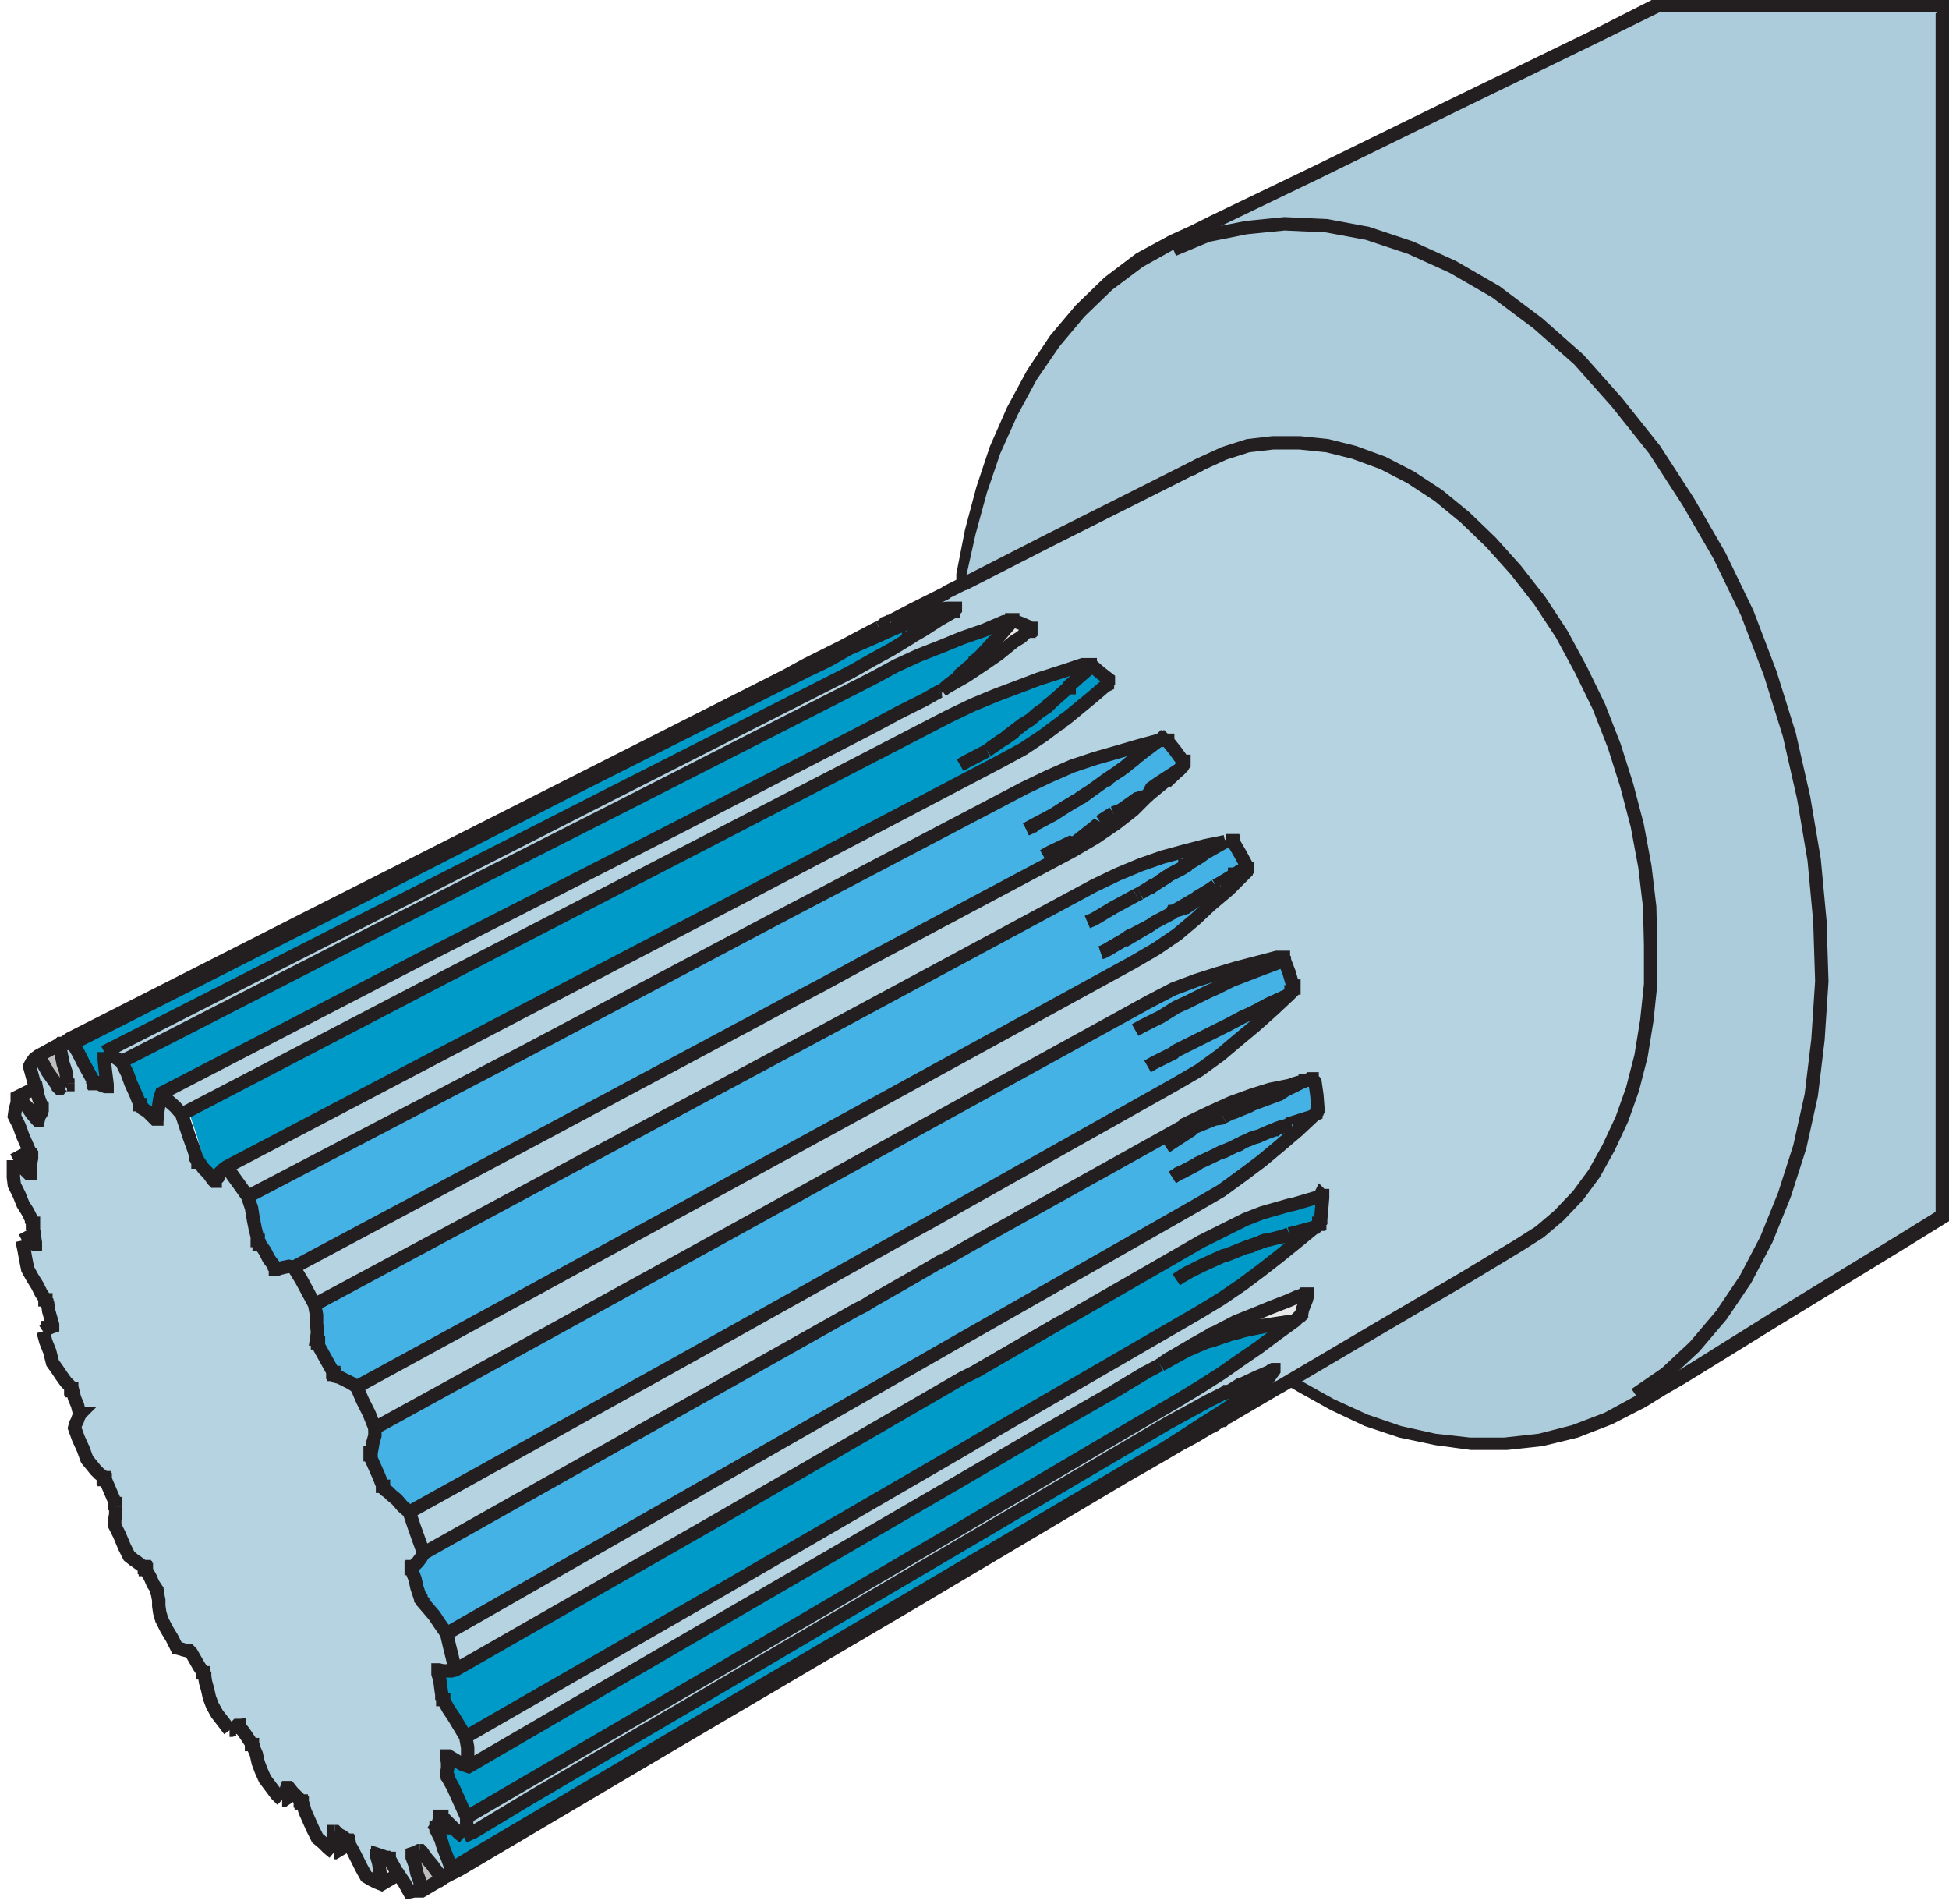 <?xml version="1.0" encoding="UTF-8"?><svg id="Layer_3" xmlns="http://www.w3.org/2000/svg" viewBox="0 0 20.38 19.91"><defs><style>.cls-1{fill:#a7a7a7;}.cls-2{fill:#aec2e5;}.cls-3{fill:#e7e8e9;}.cls-4{fill:#44b2e5;}.cls-5{fill:#bcbec0;}.cls-6{fill:#b6d3e2;}.cls-7{fill:#231f20;}.cls-8{fill:#009ac9;}.cls-9{fill:#acccdb;}.cls-10{fill:none;stroke:#231f20;stroke-miterlimit:3.86;stroke-width:.14px;}</style></defs><g><polygon class="cls-9" points="15.36 15.09 15 15.05 14.63 14.97 14.27 14.85 13.91 14.68 13.54 14.48 13.48 14.43 10.02 6.11 10.02 6.03 10.11 5.57 10.23 5.13 10.37 4.71 10.55 4.31 10.75 3.93 10.99 3.58 11.25 3.26 11.55 2.98 11.88 2.74 12.23 2.55 12.46 2.44 12.65 2.34 13.73 1.82 17.3 .08 20.31 .07 20.31 12.67 19.85 12.99 18.51 13.81 17.14 14.64 16.8 14.82 16.45 14.96 16.1 15.05 15.73 15.09 15.36 15.09"/><path class="cls-7" d="M20.24,.14V12.67l-.42,.26-1.34,.82-.8,.5-.18,.11-.19,.11-.2,.12-.33,.18-.34,.13-.35,.09-.36,.04h-.36s-.36-.04-.36-.04l-.36-.08-.35-.12-.35-.16-.34-.19-.05-.03-3.46-8.3v-.07s.1-.45,.1-.45l.12-.44,.14-.41,.18-.4,.2-.37,.24-.35,.26-.31,.29-.28,.32-.24,.34-.19,.22-.11,.2-.1,1.08-.52,1.45-.71,1.42-.69,.69-.34h2.91m.14-.14h-3.11s-.69,.35-.69,.35l-1.42,.69-1.45,.71-1.08,.52-.2,.1-.22,.1-.35,.19-.33,.25-.3,.29-.27,.32-.24,.36-.21,.39-.18,.41-.14,.42-.12,.45-.09,.46v.08s-.01,.04-.01,.04v.03s3.47,8.3,3.47,8.3l.02,.05,.04,.02,.05,.03,.34,.19,.36,.17,.36,.12,.38,.08,.37,.05h.38s.37-.04,.37-.04l.37-.09,.36-.14,.35-.18,.21-.13,.19-.11,.18-.11,.81-.5,1.34-.82,.42-.26,.07-.04V0h0Z"/></g><g><g><polygon class="cls-3" points="12.66 14.02 12.62 14.03 12.85 13.95 12.66 14.02"/><path class="cls-3" d="M13.22,12.97l-.07,.02,.07-.02Z"/><path class="cls-8" d="M13.43,12.92h-.03s.01,.01,.01,.01h.02Zm-.21,.05l-.07,.02,.08-.02h.05s-.01-.01-.01-.01h-.04s-.01,.01-.01,.01Zm-.2,.07h.05s.04-.03,.04-.03l-.06,.02-.03,.02Zm-.67,.3l.07-.04-.07,.04Zm.18,.38l-2.14,1.24-.31,.18-2.55,1.48-2.66,1.54-.06-.11-.06-.1-.06-.09-.05-.09h0s0-.01,0-.01h0s0-.01,0-.01h0s0-.01,0-.01h0s0-.01,0-.01h0s0-.01,0-.01h0s0-.08,0-.08v-.08s-.03-.08-.03-.08h0s0-.01,0-.01h0s0-.01,0-.01h0s0-.01,0-.01h0s0,0,0,0h.04s.04,0,.04,0h.04s.04-.01,.04-.01l2.71-1.55,2.59-1.49,.14-.08,.88-.51,.09-.05,.8-.46,.58-.34,.24-.12,.22-.11,.18-.07,.27-.08h.05s.27-.09,.27-.09v-.02s.01,0,.01,0h0s0,0,0,0h0s0,0,0,0h0s0,.01,0,.01v.12s-.01,.11-.01,.11h0s0,.01,0,.01h0s0,0,0,0h0s0,.01,0,.01h0s0,.01,0,.01h0s0,.01,0,.01h0s0,.01,0,.01h0s0,.02,0,.02h-.01s-.18,.14-.18,.14l-.2,.17-.18,.14-.2,.14-.22,.15-.23,.14Z"/><polygon class="cls-3" points="11.54 9.95 11.73 9.84 11.58 9.93 11.54 9.95"/><path class="cls-4" d="M13.5,11.75l-.05,.02h-.04s-.05,.03-.05,.03h-.01s.01,0,.01,0l.09-.03,.05-.02Zm-.25,.09l.08-.03-.08,.03Zm-.21,.08l.05-.02,.07-.02-.07,.02-.05,.02Zm-.11,.05h.02s.05-.03,.05-.03l-.05,.03h-.02Zm-.07-.32h.02s-.02,0-.02,0Zm.07-.03l-.04,.02,.15-.07h.02s.01-.02,.01-.02l.03-.02,.08-.03h-.07s-.11,.05-.11,.05l-.07,.05Zm-.08,.39l-.1,.04h.03s.07-.04,.07-.04Zm-.34,.16l-.17,.09,.17-.09Zm-.26,.14l.09-.05h-.02s-.07,.05-.07,.05Zm.28,.28l-2.51,1.44-2.62,1.5-2.73,1.55-.07-.09-.07-.09-.06-.08-.06-.07h0s0-.01,0-.01h0s0-.01,0-.01h0s0-.01,0-.01h0s0-.01,0-.01h0s0-.01,0-.01h0s0-.01,0-.01l-.03-.09-.02-.09-.02-.09h0s0-.01,0-.01h0s0-.01,0-.01h0s0,0,0,0h0s0-.01,0-.01h0s0-.01,0-.01h0s.03-.02,.03-.02l.03-.03,.03-.04,.03-.05,2.77-1.56,1.76-.99,.06-.03h.02s.09-.06,.09-.06l.42-.24,.31-.18h0s.44-.25,.44-.25l2.09-1.18h0s.25-.13,.25-.13l.23-.1,.22-.07,.19-.06,.19-.04,.17-.05h.04s.01-.01,.01-.01h.01s.01,0,.01,0h0s0,0,0,0h0s0,0,0,0h0s0,0,0,0h0s0,0,0,0h0s0,.01,0,.01l.02,.13v.13s.01,.01,.01,.01h0s0,.01,0,.01h0s0,.01,0,.01h0s0,.01,0,.01h0s0,.01,0,.01h0s0,.01,0,.01h0s-.01,.02-.01,.02h-.01s-.17,.16-.17,.16l-.2,.17-.18,.15-.2,.15-.22,.15-.24,.14Z"/><polygon class="cls-2" points="12.24 9.14 12.12 9.22 12.21 9.16 12.24 9.14"/><polygon class="cls-3" points="11.39 8.28 11.32 8.33 11.31 8.33 11.39 8.28"/><polygon class="cls-3" points="12.4 9.49 12.27 9.53 12.39 9.46 12.51 9.39 12.52 9.38 12.67 9.29 12.53 9.4 12.4 9.49"/><polygon class="cls-2" points="10.46 7.75 10.46 7.75 10.36 7.82 10.46 7.75"/><polygon class="cls-3" points="12.02 9.68 11.8 9.81 11.79 9.8 12.02 9.68"/><path class="cls-4" d="M12.05,9.26l-.02,.02,.02-.02Z"/><polygon class="cls-3" points="9.53 6.65 9.51 6.67 9.51 6.67 9.5 6.67 9.53 6.65"/><path class="cls-3" d="M10.28,6.83l-.02,.02,.02-.02Z"/><polygon class="cls-2" points="13.19 10.54 13.16 10.56 13.19 10.54 13.19 10.54"/><path class="cls-2" d="M13.45,11.77l.05-.02-.05,.02Z"/><polygon class="cls-3" points="12.41 14.12 12.39 14.13 12.2 14.22 12.38 14.13 12.49 14.05 12.65 13.96 12.66 13.95 12.66 13.95 12.71 13.93 12.92 13.82 13.12 13.74 13.29 13.67 13.47 13.6 13.56 13.56 13.56 13.56 13.62 13.54 13.63 13.53 13.64 13.53 13.65 13.53 13.66 13.53 13.66 13.53 13.67 13.53 13.67 13.53 13.67 13.53 13.67 13.54 13.67 13.55 13.66 13.59 13.64 13.64 13.62 13.69 13.61 13.74 13.61 13.74 13.61 13.75 13.61 13.75 13.61 13.75 13.6 13.76 13.6 13.76 13.59 13.76 13.58 13.77 13.58 13.77 13.57 13.78 13.57 13.78 13.56 13.79 13.55 13.8 13.54 13.81 13.33 13.84 13.27 13.85 13.22 13.86 13.2 13.86 13.08 13.89 12.98 13.92 12.89 13.94 12.85 13.95 12.62 14.03 12.41 14.12"/><polygon class="cls-1" points="2.5 18.06 2.5 18.05 2.5 18.05 2.5 18.06"/><path class="cls-8" d="M11.18,7.17h-.01s0,.01,0,.01h0Zm-.22,.18l-.02,.02,.06-.05-.04,.03Zm-.38,.29h0s.12-.09,.12-.09l-.12,.09Zm-.05,.04h-.02s-.06,.05-.06,.05l-.09,.07,.09-.06,.05-.03,.03-.03h0s.04-.03,.04-.03l-.04,.03Zm1.06-.58h0s0,.01,0,.01h0s0,0,0,0h0s0,.02,0,.02h0s-.01,.02-.01,.02l-.14,.12-.17,.14-.12,.09h-.01s-.03,.04-.03,.04h-.02s-.17,.13-.17,.13l-.21,.14-.24,.13-2.59,1.36-2.7,1.41-2.81,1.47-.03,.04-.03,.03-.02,.04-.02,.04h0s0,.01,0,.01h0s0,0,0,0h0s0-.01,0-.01l-.05-.07-.05-.06-.05-.06h0s0,0,0,0h0s0-.01,0-.01h0s0-.01,0-.01h0s0-.01,0-.01h0s0-.01,0-.01h0s0-.01,0-.01l-.03-.1-.03-.11-.04-.12-.04-.12,2.78-1.44,2.67-1.38,2.57-1.33,.25-.12,.24-.11,.23-.09,.22-.08,.24-.08,.21-.07h.01s.02,0,.02,0h0s.01,0,.01,0h0s0,0,0,0h.01s0,0,0,0h0s0,0,0,0h0s0,0,0,0h0s.09,.07,.09,.07l.08,.07h0s0,0,0,0h0s0,.01,0,.01Z"/><polygon class="cls-2" points="13.45 11.77 13.35 11.8 13.4 11.78 13.45 11.77"/><polygon class="cls-3" points="12.34 8.04 12.17 8.18 12 8.32 12.04 8.24 12.11 8.19 12.34 8.04"/><polygon class="cls-2" points="13.23 12.97 13.15 13 13.22 12.97 13.23 12.97"/><polygon class="cls-3" points="12.9 13.94 12.66 14.02 12.85 13.95 12.89 13.94 12.9 13.94"/><path class="cls-4" d="M11.39,8.28l-.07,.05h0s.07-.05,.07-.05Zm-.66,.39l.07-.04,.02-.02-.09,.05Zm.84-.52h0s0,0,0,0Zm.12-.08l.07-.05h0s.06-.05,.06-.05l.03-.02,.04-.03-.04,.03-.03,.02-.07,.05-.07,.05Zm.16,.4l-.19,.14-.22,.15-.23,.14-2.16,1.15-.44,.23-.34,.18-.52,.28h-.02s-1.83,.99-1.83,.99l-2.83,1.51h-.05s-.04,0-.04,0h-.04s-.04,.02-.04,.02h0s0,0,0,0h0s0,0,0,0h0s0-.01,0-.01h0s0-.01,0-.01l-.05-.08-.05-.08-.05-.08h0s0,0,0,0h0s0-.01,0-.01h0s0-.01,0-.01h0s0-.01,0-.01h0s0-.01,0-.01h0s0-.01,0-.01h0s-.01-.1-.01-.1l-.02-.1-.02-.11-.03-.12,2.83-1.49,2.7-1.43,2.59-1.36,.25-.12,.25-.11,.24-.08,.21-.07,.24-.07,.21-.06h.01s.01,0,.01,0h.02s0,0,0,0h.01s0,0,0,0h0s0,0,0,0h0s0,0,0,0h0s0,0,0,0h0s0,0,0,0h0s.08,.1,.08,.1l.08,.1h0s0,0,0,0h0s0,.01,0,.01h0s0,.01,0,.01h0s0,.01,0,.01h0s0,.02,0,.02h0s-.01,.02-.01,.02h0s-.23,.16-.23,.16l-.08,.05-.04,.08-.14,.15Z"/><polygon class="cls-2" points="12.96 9.12 12.94 9.13 12.95 9.12 12.96 9.12"/><polygon class="cls-2" points="13.28 12.96 13.23 12.97 13.27 12.96 13.28 12.96"/><polygon class="cls-2" points="12.4 9.05 12.39 9.06 12.39 9.05 12.4 9.05"/><polygon class="cls-2" points="10.46 7.75 10.52 7.71 10.53 7.7 10.51 7.72 10.46 7.75 10.46 7.75"/><polygon class="cls-2" points="11 7.34 10.95 7.39 10.96 7.37 11 7.34"/><polygon class="cls-3" points="10.8 8.64 10.73 8.67 10.82 8.62 10.8 8.64"/><polygon class="cls-3" points="13.23 13.86 13.22 13.86 13.22 13.86 13.23 13.86"/><polygon class="cls-3" points=".26 12.23 .22 12.2 .18 12.16 .14 12.13 .31 12.04 .31 12.06 .31 12.06 .31 12.07 .32 12.07 .32 12.07 .32 12.08 .32 12.09 .32 12.09 .32 12.1 .33 12.1 .33 12.11 .33 12.11 .32 12.16 .32 12.21 .32 12.26 .32 12.26 .32 12.27 .32 12.27 .31 12.27 .31 12.27 .3 12.27 .26 12.23"/><path class="cls-2" d="M12.52,12.17l-.17,.09,.17-.09Z"/><polygon class="cls-3" points=".29 11.58 .24 11.53 .18 11.47 .38 11.37 .4 11.47 .43 11.55 .44 11.56 .44 11.57 .44 11.57 .44 11.58 .44 11.59 .44 11.59 .44 11.6 .44 11.6 .44 11.61 .43 11.64 .41 11.67 .4 11.71 .4 11.71 .39 11.71 .39 11.71 .39 11.71 .38 11.7 .38 11.7 .33 11.64 .29 11.58"/><path class="cls-8" d="M12.43,13.3l-.07,.04,.07-.04Z"/><polygon class="cls-3" points="13.27 13.85 13.24 13.86 13.23 13.86 13.22 13.86 13.27 13.85"/><polygon class="cls-3" points="13.32 14.33 13.27 14.4 13.21 14.46 13.2 14.47 13.2 14.48 13.2 14.48 13.2 14.49 13.19 14.49 13.18 14.49 13.18 14.5 13.17 14.5 13.17 14.51 13.15 14.52 13.14 14.53 12.95 14.54 12.82 14.56 12.85 14.55 12.96 14.48 12.97 14.48 13.14 14.4 13.28 14.34 13.28 14.34 13.29 14.33 13.29 14.33 13.31 14.32 13.31 14.32 13.32 14.32 13.32 14.33 13.32 14.33"/><polygon class="cls-3" points="12.45 9.01 12.4 9.05 12.4 9.05 12.39 9.05 12.45 9.01"/><polygon class="cls-4" points="9.44 11.89 12.02 10.47 12.27 10.34 12.51 10.25 12.73 10.18 12.93 10.12 13.16 10.06 13.35 10.01 13.37 10.01 13.38 10.01 13.39 10.01 13.4 10.01 13.4 10.01 13.41 10.01 13.41 10.01 13.42 10.01 13.42 10.02 13.42 10.02 13.43 10.03 13.43 10.03 13.43 10.04 13.48 10.17 13.52 10.31 13.52 10.31 13.53 10.31 13.53 10.32 13.53 10.32 13.53 10.33 13.52 10.33 13.52 10.33 13.52 10.35 13.52 10.35 13.52 10.36 13.52 10.36 13.51 10.37 13.5 10.37 13.5 10.38 13.49 10.39 13.48 10.4 13.26 10.5 13.19 10.54 13.19 10.54 13.07 10.6 13.16 10.56 13.19 10.54 13.48 10.4 13.32 10.55 13.13 10.72 12.95 10.87 12.76 11.03 12.54 11.19 12.3 11.33 9.74 12.77 9.45 12.93 7.07 14.26 4.28 15.81 4.21 15.75 4.15 15.68 4.09 15.63 4.06 15.6 4.03 15.58 4.03 15.58 4.03 15.58 4.02 15.57 4.02 15.57 4.02 15.56 4.02 15.56 4.01 15.55 4.01 15.55 4.01 15.54 4 15.54 4 15.53 4 15.53 3.96 15.43 3.92 15.34 3.88 15.25 3.88 15.24 3.88 15.24 3.88 15.23 3.88 15.22 3.88 15.22 3.88 15.21 3.87 15.21 3.87 15.2 3.87 15.2 3.87 15.19 3.88 15.19 3.89 15.14 3.9 15.08 3.92 15.01 3.92 14.93 6.74 13.38 9.44 11.89"/><polygon class="cls-3" points="10.58 6.48 10.59 6.48 10.59 6.49 10.59 6.49 10.58 6.5 10.58 6.48"/><polygon class="cls-3" points="13.06 13.03 13.12 13.01 13.08 13.03 13.06 13.03"/><polygon class="cls-5" points="4.52 19.5 4.57 19.57 4.63 19.64 4.41 19.77 4.39 19.67 4.36 19.59 4.34 19.5 4.31 19.42 4.31 19.42 4.31 19.41 4.31 19.41 4.31 19.4 4.31 19.4 4.31 19.39 4.31 19.39 4.31 19.38 4.34 19.37 4.36 19.36 4.38 19.35 4.39 19.35 4.39 19.35 4.4 19.35 4.4 19.35 4.4 19.35 4.41 19.36 4.41 19.36 4.46 19.43 4.52 19.5"/><path class="cls-2" d="M13.34,11.81h.01s-.01,0-.01,0Z"/><polygon class="cls-3" points="13.05 11.57 12.9 11.63 12.94 11.61 13 11.56 13.12 11.52 13.19 11.51 13.11 11.54 13.08 11.55 13.07 11.56 13.05 11.57"/><path class="cls-4" d="M12.27,9.53l.13-.04,.13-.08,.14-.11,.04-.03-.04,.03-.15,.09h-.01s-.11,.08-.11,.08l-.12,.07Zm-.03-.39l-.04,.02-.09,.06,.13-.08,.11-.07,.03-.02h0s0,0,0,0h0s.11-.07,.11-.07l.05-.03-.05,.03h0s-.06,.04-.06,.04l-.05,.04h0s-.14,.09-.14,.09Zm-.19,.11h-.01s-.03,.02-.03,.02h0s.02-.02,.02-.02h0s0,0,0,0Zm-.26,.55l.22-.13-.23,.13h.01Zm.05,.26l-2.59,1.41-2.7,1.48-2.82,1.54-.06-.04-.06-.03-.05-.02-.04-.02h0s0,0,0,0h0s0-.01,0-.01h0s0,0,0,0h0s0-.01,0-.01h0s0,0,0,0h0s-.05-.1-.05-.1l-.05-.09-.05-.09h0s0-.02,0-.02h0s0-.01,0-.01h0s0-.01,0-.01h0s0-.01,0-.01h0s0-.01,0-.01h0s0,0,0,0v-.07s0-.09,0-.09v-.09s-.02-.11-.02-.11l2.83-1.53,2.71-1.46,2.6-1.4,.25-.12,.24-.09,.23-.08,.21-.06,.24-.06,.19-.05h.01s.01,0,.01,0h.01s.02,0,.02,0h0s0,0,0,0h0s.01,0,.01,0h0s0,0,0,0h0s0,0,0,0h0s0,0,0,0h0s.07,.13,.07,.13l.07,.13-.09,.06-.04,.03h0s-.15,.1-.15,.1h0s.15-.09,.15-.09h0s.01,0,.01,0l.02-.02h.02s.07-.05,.07-.05h0s0,0,0,0h0s0,.01,0,.01h0s0,.01,0,.01h0s0,.01,0,.01h0s0,.02,0,.02h-.01s0,.02,0,.02h-.01s-.15,.16-.15,.16l-.19,.17-.17,.15-.19,.16-.22,.15-.24,.15Zm-.12-.22l-.19,.11-.03,.02,.03-.02h.04s.15-.11,.15-.11Z"/><path class="cls-6" d="M11.08,13.83l-.88,.51,.88-.51Z"/><polygon class="cls-3" points="12.82 14.56 12.81 14.56 12.82 14.55 12.82 14.56"/><polygon class="cls-2" points="10.58 7.67 10.54 7.7 10.53 7.7 10.58 7.67"/><polygon class="cls-6" points=".33 12.1 .32 12.1 .32 12.09 .32 12.09 .32 12.08 .32 12.07 .32 12.07 .31 12.07 .31 12.06 .31 12.06 .31 12.04 .28 11.97 .24 11.88 .2 11.77 .15 11.67 .16 11.6 .18 11.53 .18 11.47 .24 11.53 .29 11.58 .33 11.64 .38 11.7 .38 11.7 .39 11.71 .39 11.71 .39 11.71 .4 11.71 .4 11.71 .41 11.67 .43 11.64 .44 11.61 .44 11.6 .44 11.6 .44 11.59 .44 11.59 .44 11.58 .44 11.57 .44 11.57 .44 11.56 .43 11.55 .4 11.47 .38 11.37 .37 11.37 .34 11.26 .31 11.15 .33 11.11 .36 11.07 .4 11.04 .45 11.12 .5 11.21 .55 11.28 .6 11.35 .61 11.36 .61 11.36 .61 11.37 .62 11.38 .62 11.38 .63 11.38 .63 11.38 .65 11.36 .68 11.36 .7 11.34 .71 11.34 .71 11.33 .71 11.33 .71 11.32 .71 11.31 .71 11.31 .7 11.3 .7 11.3 .69 11.21 .66 11.12 .64 11.02 .62 10.92 .66 10.91 .72 10.91 .76 10.91 .82 11.01 .87 11.11 .92 11.2 .97 11.29 .97 11.3 .97 11.3 .97 11.3 .98 11.31 .98 11.31 .98 11.32 .99 11.32 .99 11.33 .99 11.33 1 11.33 1.03 11.33 1.07 11.35 1.1 11.36 1.11 11.36 1.12 11.36 1.12 11.35 1.12 11.34 1.12 11.34 1.11 11.26 1.1 11.18 1.09 11.08 1.09 11 1.15 11.03 1.21 11.06 1.27 11.1 1.33 11.22 1.37 11.33 1.42 11.44 1.46 11.54 1.46 11.54 1.46 11.55 1.46 11.55 1.47 11.55 1.47 11.56 1.47 11.56 1.48 11.57 1.48 11.57 1.48 11.58 1.48 11.58 1.49 11.59 1.49 11.59 1.54 11.62 1.58 11.66 1.62 11.7 1.63 11.7 1.63 11.7 1.63 11.7 1.64 11.7 1.64 11.7 1.64 11.69 1.64 11.69 1.65 11.68 1.65 11.62 1.66 11.56 1.67 11.49 1.69 11.43 1.75 11.5 1.83 11.57 1.9 11.65 1.94 11.77 1.98 11.89 2.02 12 2.05 12.09 2.05 12.1 2.05 12.11 2.05 12.11 2.06 12.12 2.06 12.12 2.06 12.13 2.06 12.13 2.07 12.14 2.07 12.14 2.07 12.15 2.08 12.15 2.08 12.15 2.13 12.22 2.18 12.27 2.23 12.34 2.23 12.34 2.24 12.35 2.24 12.35 2.25 12.35 2.25 12.35 2.25 12.34 2.28 12.31 2.3 12.26 2.33 12.23 2.37 12.2 2.44 12.3 2.52 12.41 2.59 12.51 2.63 12.63 2.65 12.75 2.67 12.85 2.69 12.93 2.69 12.95 2.69 12.95 2.69 12.96 2.69 12.96 2.69 12.97 2.7 12.97 2.7 12.98 2.7 12.98 2.71 12.99 2.71 12.99 2.71 13 2.71 13.01 2.72 13.01 2.77 13.08 2.81 13.16 2.87 13.24 2.87 13.25 2.87 13.25 2.88 13.26 2.88 13.26 2.88 13.27 2.89 13.27 2.89 13.27 2.9 13.27 2.93 13.26 2.97 13.25 3.02 13.24 3.07 13.25 3.15 13.38 3.22 13.51 3.29 13.64 3.31 13.75 3.31 13.84 3.32 13.93 3.31 14 3.32 14 3.32 14.01 3.32 14.02 3.32 14.02 3.32 14.03 3.32 14.03 3.32 14.04 3.33 14.04 3.33 14.05 3.33 14.05 3.33 14.06 3.33 14.07 3.38 14.16 3.43 14.25 3.48 14.34 3.48 14.35 3.48 14.35 3.49 14.35 3.49 14.36 3.49 14.36 3.49 14.37 3.5 14.37 3.5 14.37 3.5 14.38 3.51 14.39 3.51 14.39 3.55 14.4 3.61 14.43 3.67 14.46 3.73 14.5 3.79 14.64 3.86 14.78 3.92 14.93 3.92 15.01 3.9 15.08 3.89 15.14 3.88 15.19 3.87 15.19 3.87 15.2 3.87 15.2 3.87 15.21 3.88 15.21 3.88 15.22 3.88 15.22 3.88 15.23 3.88 15.24 3.88 15.24 3.88 15.25 3.92 15.34 3.96 15.43 4 15.53 4 15.53 4 15.54 4.01 15.54 4.01 15.55 4.01 15.55 4.02 15.56 4.02 15.56 4.02 15.57 4.02 15.57 4.03 15.58 4.03 15.58 4.03 15.58 4.06 15.6 4.09 15.63 4.15 15.68 4.21 15.75 4.28 15.81 4.33 15.96 4.38 16.1 4.43 16.24 4.4 16.29 4.37 16.33 4.34 16.36 4.32 16.38 4.31 16.38 4.31 16.38 4.31 16.39 4.3 16.39 4.3 16.4 4.31 16.4 4.31 16.4 4.31 16.41 4.31 16.42 4.31 16.42 4.31 16.43 4.34 16.51 4.36 16.6 4.39 16.69 4.39 16.69 4.4 16.7 4.4 16.71 4.4 16.71 4.4 16.71 4.4 16.72 4.4 16.72 4.41 16.73 4.41 16.73 4.42 16.74 4.42 16.75 4.42 16.75 4.48 16.82 4.54 16.89 4.6 16.98 4.67 17.08 4.7 17.21 4.73 17.33 4.76 17.46 4.72 17.47 4.67 17.47 4.63 17.47 4.59 17.46 4.59 17.46 4.58 17.46 4.58 17.47 4.58 17.47 4.58 17.48 4.58 17.49 4.58 17.49 4.58 17.5 4.6 17.57 4.61 17.65 4.62 17.72 4.62 17.73 4.62 17.73 4.62 17.74 4.62 17.74 4.63 17.75 4.63 17.75 4.63 17.76 4.63 17.77 4.64 17.77 4.64 17.78 4.64 17.78 4.69 17.87 4.75 17.96 4.81 18.06 4.87 18.16 4.89 18.27 4.89 18.37 4.9 18.47 4.84 18.45 4.79 18.42 4.74 18.39 4.69 18.36 4.69 18.36 4.68 18.36 4.68 18.36 4.68 18.36 4.67 18.36 4.67 18.37 4.67 18.37 4.68 18.43 4.68 18.49 4.67 18.54 4.67 18.54 4.67 18.55 4.67 18.56 4.67 18.56 4.68 18.57 4.68 18.57 4.68 18.58 4.68 18.58 4.69 18.59 4.69 18.59 4.69 18.6 4.74 18.69 4.78 18.78 4.83 18.89 4.88 19 4.88 19.07 4.86 19.15 4.85 19.2 4.85 19.21 4.79 19.16 4.73 19.1 4.68 19.05 4.63 19 4.62 19 4.62 18.99 4.62 18.99 4.61 18.99 4.61 18.99 4.61 18.99 4.6 18.99 4.6 19 4.59 19.04 4.58 19.07 4.56 19.1 4.56 19.1 4.57 19.11 4.56 19.11 4.56 19.12 4.56 19.13 4.56 19.13 4.57 19.14 4.57 19.14 4.57 19.15 4.57 19.15 4.61 19.23 4.64 19.33 4.68 19.43 4.72 19.54 4.7 19.57 4.66 19.62 4.63 19.64 4.57 19.57 4.52 19.5 4.46 19.43 4.41 19.36 4.41 19.36 4.4 19.35 4.4 19.35 4.4 19.35 4.39 19.35 4.39 19.35 4.38 19.35 4.36 19.36 4.34 19.37 4.31 19.38 4.31 19.39 4.31 19.39 4.31 19.4 4.31 19.4 4.31 19.41 4.31 19.41 4.31 19.42 4.31 19.42 4.34 19.5 4.36 19.59 4.39 19.67 4.41 19.77 4.37 19.77 4.33 19.77 4.28 19.78 4.23 19.69 4.17 19.6 4.16 19.6 4.12 19.52 4.08 19.45 4.07 19.44 4.07 19.44 4.07 19.43 4.06 19.43 4.06 19.43 4.06 19.43 4.05 19.42 4.05 19.42 4.05 19.42 4.04 19.42 4.01 19.41 3.98 19.4 3.95 19.39 3.95 19.39 3.95 19.4 3.94 19.4 3.94 19.4 3.94 19.41 3.94 19.41 3.96 19.48 3.97 19.55 3.98 19.63 3.99 19.7 3.94 19.68 3.88 19.65 3.83 19.62 3.78 19.53 3.73 19.43 3.69 19.35 3.65 19.28 3.65 19.27 3.64 19.26 3.64 19.26 3.64 19.25 3.64 19.25 3.63 19.25 3.63 19.24 3.62 19.24 3.62 19.23 3.62 19.23 3.58 19.2 3.54 19.18 3.51 19.15 3.5 19.15 3.5 19.15 3.49 19.15 3.49 19.16 3.49 19.16 3.49 19.22 3.5 19.27 3.5 19.32 3.49 19.37 3.43 19.32 3.38 19.27 3.32 19.22 3.27 19.12 3.23 19.03 3.19 18.94 3.17 18.87 3.16 18.86 3.16 18.86 3.16 18.85 3.16 18.85 3.15 18.85 3.15 18.84 3.15 18.84 3.15 18.83 3.14 18.83 3.14 18.83 3.14 18.82 3.1 18.78 3.07 18.75 3.06 18.74 3.02 18.69 3.01 18.69 3.01 18.69 3.01 18.69 3 18.69 3 18.69 3 18.69 2.99 18.72 2.98 18.76 2.97 18.8 2.95 18.82 2.89 18.76 2.83 18.68 2.77 18.6 2.73 18.51 2.7 18.43 2.68 18.34 2.65 18.27 2.65 18.27 2.65 18.26 2.65 18.26 2.64 18.25 2.64 18.25 2.64 18.25 2.64 18.24 2.63 18.24 2.63 18.23 2.63 18.23 2.59 18.17 2.55 18.11 2.51 18.06 2.51 18.06 2.5 18.06 2.5 18.05 2.5 18.05 2.5 18.04 2.5 18.04 2.48 18.04 2.46 18.06 2.45 18.08 2.42 18.09 2.4 18.09 2.34 18.01 2.27 17.92 2.22 17.83 2.19 17.75 2.17 17.66 2.15 17.59 2.14 17.53 2.14 17.52 2.14 17.52 2.14 17.52 2.14 17.51 2.14 17.51 2.13 17.5 2.13 17.5 2.13 17.49 2.13 17.49 2.12 17.49 2.12 17.48 2.12 17.48 2.08 17.42 2.04 17.35 2 17.28 2 17.28 1.99 17.27 1.99 17.27 1.98 17.26 1.98 17.26 1.96 17.26 1.92 17.25 1.89 17.24 1.85 17.23 1.8 17.13 1.74 17.03 1.69 16.93 1.67 16.86 1.66 16.79 1.66 16.73 1.65 16.68 1.65 16.67 1.65 16.67 1.65 16.66 1.65 16.66 1.65 16.65 1.65 16.65 1.64 16.64 1.64 16.64 1.64 16.63 1.64 16.62 1.6 16.56 1.57 16.49 1.53 16.42 1.53 16.41 1.53 16.41 1.52 16.41 1.52 16.4 1.52 16.4 1.52 16.39 1.51 16.39 1.51 16.38 1.51 16.38 1.5 16.38 1.47 16.36 1.43 16.33 1.4 16.31 1.35 16.27 1.3 16.17 1.25 16.05 1.2 15.95 1.2 15.89 1.21 15.83 1.21 15.79 1.21 15.75 1.21 15.75 1.21 15.74 1.21 15.74 1.21 15.73 1.21 15.73 1.21 15.72 1.2 15.72 1.2 15.71 1.2 15.7 1.17 15.63 1.14 15.56 1.11 15.49 1.1 15.48 1.1 15.48 1.1 15.48 1.1 15.47 1.09 15.47 1.09 15.46 1.09 15.45 1.09 15.45 1.08 15.45 1.08 15.44 1.08 15.44 1.04 15.41 1 15.37 .96 15.32 .91 15.26 .87 15.15 .82 15.04 .78 14.93 .79 14.89 .81 14.85 .82 14.82 .83 14.8 .83 14.8 .83 14.79 .83 14.79 .84 14.78 .84 14.78 .83 14.78 .83 14.77 .83 14.77 .81 14.69 .78 14.62 .76 14.54 .76 14.54 .75 14.54 .75 14.53 .75 14.53 .75 14.52 .74 14.52 .74 14.52 .74 14.51 .74 14.51 .74 14.5 .73 14.49 .73 14.49 .69 14.45 .64 14.38 .6 14.32 .55 14.25 .52 14.13 .48 14.03 .45 13.92 .48 13.9 .5 13.89 .5 13.88 .51 13.88 .52 13.88 .55 13.87 .55 13.87 .55 13.87 .55 13.86 .55 13.86 .55 13.85 .55 13.85 .53 13.78 .51 13.71 .5 13.64 .49 13.63 .49 13.62 .49 13.62 .49 13.61 .49 13.61 .48 13.6 .48 13.6 .48 13.59 .47 13.59 .47 13.58 .43 13.52 .39 13.44 .34 13.36 .29 13.27 .27 13.17 .25 13.06 .23 12.97 .27 12.97 .29 12.98 .33 13 .36 13.01 .37 13.01 .37 13.01 .37 13 .37 13 .37 12.99 .36 12.93 .36 12.9 .35 12.86 .35 12.81 .35 12.8 .35 12.8 .35 12.79 .34 12.79 .34 12.78 .34 12.78 .34 12.77 .34 12.77 .33 12.76 .33 12.76 .33 12.75 .29 12.67 .24 12.59 .2 12.49 .15 12.39 .14 12.31 .14 12.22 .14 12.13 .18 12.16 .22 12.2 .26 12.23 .3 12.27 .31 12.27 .31 12.27 .32 12.27 .32 12.27 .32 12.26 .32 12.26 .32 12.21 .32 12.16 .33 12.11 .33 12.11 .33 12.1"/><path class="cls-4" d="M13.33,11.81l-.08,.03,.08-.03Z"/><path class="cls-3" d="M11.76,8.02l-.07,.05,.07-.05Z"/><path class="cls-3" d="M13.16,11.88l-.07,.02,.07-.02Z"/><polygon class="cls-3" points="10.16 6.95 10.16 6.95 10.16 6.95 10.16 6.95"/><path class="cls-3" d="M10.04,7.05h-.01s.01,0,.01,0Z"/><polygon class="cls-3" points="10.28 6.83 10.38 6.72 10.35 6.76 10.28 6.83"/><polygon class="cls-3" points="12.8 12.04 12.76 12.05 12.86 12.01 12.8 12.04"/><polygon class="cls-5" points=".45 11.12 .4 11.04 .62 10.92 .64 11.02 .66 11.12 .69 11.21 .7 11.3 .7 11.3 .71 11.31 .71 11.31 .71 11.32 .71 11.33 .71 11.33 .71 11.34 .7 11.34 .68 11.36 .65 11.36 .63 11.38 .63 11.38 .62 11.38 .62 11.38 .61 11.37 .61 11.36 .61 11.36 .6 11.35 .55 11.28 .5 11.21 .45 11.12"/><polygon class="cls-3" points="12.89 13.94 12.98 13.92 12.97 13.92 12.95 13.93 12.9 13.94 12.89 13.94"/><polygon class="cls-3" points="13.22 13.86 13.22 13.86 13.21 13.86 13.2 13.86 13.22 13.86"/><polygon class="cls-3" points="10.18 6.94 10.19 6.91 10.22 6.89 10.26 6.85 10.28 6.83 10.35 6.76 10.38 6.72 10.39 6.72 10.58 6.5 10.59 6.49 10.6 6.49 10.68 6.52 10.77 6.56 10.77 6.56 10.77 6.57 10.78 6.57 10.78 6.57 10.78 6.58 10.77 6.58 10.77 6.58 10.77 6.58 10.77 6.59 10.76 6.59 10.76 6.6 10.74 6.6 10.69 6.65 10.68 6.66 10.6 6.71 10.44 6.84 10.28 6.95 10.1 7.07 9.89 7.19 9.85 7.22 9.93 7.15 10 7.1 10.03 7.07 10.04 7.05 10.1 7 10.11 7 10.16 6.95 10.17 6.95 10.18 6.94"/><path class="cls-3" d="M11.58,8.15h0s0,0,0,0Z"/><polygon class="cls-3" points="13.43 12.92 13.41 12.93 13.4 12.93 13.43 12.92"/><polygon class="cls-3" points="9.27 6.51 9.3 6.5 9.29 6.51 9.28 6.52 9.27 6.52 9.27 6.51"/><path class="cls-2" d="M12.36,9.08l-.11,.07,.11-.07Z"/><path class="cls-3" d="M12.95,11.97h-.02s.02,0,.02,0Z"/><polygon class="cls-2" points="13.16 10.56 13.07 10.6 13.19 10.54 13.16 10.56"/><path class="cls-3" d="M12.89,13.94h-.04s.04,0,.04,0Z"/><path class="cls-3" d="M12.89,11.63h-.02s.02,0,.02,0Z"/><polygon class="cls-3" points="12.36 9.08 12.24 9.14 12.39 9.06 12.36 9.08"/><polygon class="cls-3" points="13.2 13.86 13.21 13.86 13.21 13.87 13.08 13.89 13.2 13.86"/><polygon class="cls-8" points="1.42 11.44 1.37 11.33 1.33 11.22 1.27 11.1 4 9.7 6.62 8.37 9.13 7.09 9.37 6.96 9.61 6.85 9.84 6.76 10.06 6.67 10.29 6.59 10.5 6.5 10.52 6.5 10.52 6.5 10.54 6.49 10.54 6.49 10.56 6.49 10.56 6.49 10.57 6.49 10.57 6.49 10.58 6.5 10.39 6.72 10.38 6.72 10.28 6.83 10.26 6.85 10.22 6.89 10.19 6.91 10.18 6.94 10.17 6.95 10.16 6.95 10.16 6.95 10.1 7 10.04 7.05 10.03 7.07 10 7.1 9.93 7.15 9.85 7.22 9.84 7.22 9.84 7.22 9.84 7.23 9.83 7.23 9.82 7.23 9.66 7.32 9.4 7.45 9.27 7.52 9.12 7.6 7.11 8.64 4.45 10 1.69 11.43 1.67 11.49 1.66 11.56 1.65 11.62 1.65 11.68 1.64 11.69 1.64 11.69 1.64 11.7 1.64 11.7 1.63 11.7 1.63 11.7 1.63 11.7 1.62 11.7 1.58 11.66 1.54 11.62 1.49 11.59 1.49 11.59 1.48 11.58 1.48 11.58 1.48 11.57 1.48 11.57 1.47 11.56 1.47 11.56 1.47 11.55 1.46 11.55 1.46 11.55 1.46 11.54 1.46 11.54 1.42 11.44"/><polygon class="cls-3" points="12.39 9.06 12.39 9.05 12.39 9.06 12.39 9.06"/><path class="cls-3" d="M10.17,6.95h.01s-.01,0-.01,0Z"/><path class="cls-3" d="M11.89,7.91l-.04,.03,.04-.03Z"/><polygon class="cls-3" points="12.91 9.14 12.95 9.12 12.94 9.13 12.92 9.14 12.91 9.14"/><path class="cls-3" d="M10.22,6.89l-.03,.03,.03-.03Z"/><polygon class="cls-3" points="3.51 19.15 3.54 19.18 3.58 19.2 3.62 19.23 3.62 19.23 3.62 19.24 3.63 19.24 3.63 19.25 3.64 19.25 3.64 19.25 3.64 19.26 3.64 19.26 3.65 19.27 3.65 19.28 3.5 19.37 3.49 19.37 3.5 19.32 3.5 19.27 3.49 19.22 3.49 19.16 3.49 19.16 3.49 19.15 3.5 19.15 3.5 19.15 3.51 19.15"/><polygon class="cls-3" points="12.91 9.14 12.91 9.15 12.9 9.15 12.91 9.14"/><polygon class="cls-2" points="13.48 10.4 13.19 10.54 13.26 10.5 13.48 10.4"/><path class="cls-3" d="M11.98,14.35l-.35,.21,.35-.21Z"/><polygon class="cls-3" points="13.08 13.03 13.03 13.04 13.06 13.03 13.08 13.03"/><polygon class="cls-3" points=".23 12.97 .36 12.9 .36 12.93 .37 12.99 .37 13 .37 13 .37 13.01 .37 13.01 .36 13.01 .33 13 .29 12.98 .27 12.97 .23 12.97"/><polygon class="cls-3" points="3.07 18.75 2.97 18.82 2.95 18.82 2.95 18.82 2.97 18.8 2.98 18.76 2.99 18.72 3 18.69 3 18.69 3 18.69 3.01 18.69 3.01 18.69 3.01 18.69 3.02 18.69 3.06 18.74 3.07 18.75"/><polygon class="cls-3" points="4.12 19.52 4.16 19.6 3.99 19.7 3.98 19.63 3.97 19.55 3.96 19.48 3.94 19.41 3.94 19.41 3.94 19.4 3.94 19.4 3.95 19.4 3.95 19.39 3.95 19.39 3.98 19.4 4.01 19.41 4.04 19.42 4.05 19.42 4.05 19.42 4.05 19.42 4.06 19.43 4.06 19.43 4.06 19.43 4.07 19.43 4.07 19.44 4.07 19.44 4.08 19.45 4.12 19.52"/><polygon class="cls-3" points="9.84 7.22 9.84 7.23 9.84 7.22 9.84 7.22"/><polygon class="cls-3" points="10.16 6.95 10.11 7 10.1 7 10.16 6.95"/><polygon class="cls-3" points="2.5 18.04 2.5 18.05 2.46 18.06 2.48 18.04 2.5 18.04 2.5 18.04"/><polygon class="cls-3" points="12.2 14.22 12.37 14.12 12.49 14.05 12.38 14.13 12.2 14.22 12.2 14.22"/><polygon class="cls-3" points="12.9 9.15 12.76 9.24 12.75 9.24 12.9 9.15"/><polygon class="cls-2" points="12.51 8.98 12.4 9.05 12.45 9.01 12.51 8.98 12.51 8.98"/><path class="cls-2" d="M12.51,8.98l.05-.03-.05,.03Z"/><polygon class="cls-3" points="13.33 13.84 13.54 13.81 13.24 13.86 13.27 13.85 13.33 13.84"/><polygon class="cls-2" points="12.34 12.26 12.26 12.31 12.32 12.27 12.34 12.26"/><polygon class="cls-3" points="9.27 6.51 9.27 6.52 9.26 6.53 9.23 6.54 9.27 6.51"/><path class="cls-4" d="M13,11.94l-.05,.03,.05-.03Z"/><polygon class="cls-8" points="9.85 16.27 12.21 14.88 12.43 14.76 12.63 14.65 12.81 14.56 12.82 14.56 12.95 14.54 13.14 14.53 12.96 14.64 12.76 14.77 12.57 14.89 12.37 15.02 12.15 15.16 11.92 15.29 9.62 16.65 7.22 18.06 5.05 19.34 4.79 19.5 4.72 19.54 4.68 19.43 4.64 19.33 4.61 19.23 4.57 19.15 4.57 19.15 4.57 19.14 4.57 19.14 4.56 19.13 4.56 19.13 4.56 19.12 4.56 19.11 4.57 19.11 4.56 19.1 4.56 19.1 4.58 19.07 4.59 19.04 4.6 19 4.6 18.99 4.61 18.99 4.61 18.99 4.61 18.99 4.62 18.99 4.62 18.99 4.62 19 4.63 19 4.68 19.05 4.73 19.1 4.79 19.16 4.85 19.21 4.85 19.2 4.96 19.15 5.54 18.8 7.4 17.71 9.85 16.27"/><polygon class="cls-3" points="13.03 9.08 12.96 9.12 12.95 9.12 13.04 9.06 13.04 9.07 13.04 9.07 13.03 9.08 13.03 9.08"/><path class="cls-3" d="M12.71,9.26l-.04,.03,.04-.03Z"/><polygon class="cls-2" points="11.18 7.17 11.18 7.19 11.17 7.19 11.18 7.17"/><path class="cls-3" d="M12.21,9.16l-.09,.06,.09-.06Z"/><polygon class="cls-2" points="10.7 7.57 10.59 7.66 10.58 7.66 10.7 7.57"/><path class="cls-2" d="M13.09,11.9l-.05,.02,.05-.02Z"/><polygon class="cls-3" points="12.06 9.26 12.05 9.26 12.05 9.26 12.06 9.26"/><polygon class="cls-3" points="9.8 6.37 9.81 6.37 9.81 6.38 9.83 6.37 9.9 6.36 9.99 6.36 9.99 6.36 9.99 6.37 9.99 6.37 9.98 6.38 9.98 6.38 9.97 6.38 9.97 6.39 9.96 6.39 9.96 6.4 9.82 6.48 9.65 6.59 9.51 6.67 9.53 6.65 9.6 6.57 9.74 6.4 9.75 6.39 9.76 6.39 9.78 6.38 9.78 6.38 9.79 6.38 9.79 6.37 9.8 6.37 9.8 6.37"/><polygon class="cls-3" points="13.21 13.87 12.97 13.92 12.98 13.92 13.08 13.89 13.21 13.87"/><polygon class="cls-2" points="12.91 9.14 12.92 9.14 12.91 9.15 12.91 9.14"/><path class="cls-2" d="M11.54,9.95l-.03,.02,.03-.02Z"/><polygon class="cls-8" points="11.84 14.92 9.94 16.04 7.47 17.49 5.41 18.69 4.88 19 4.83 18.89 4.78 18.78 4.74 18.69 4.69 18.6 4.69 18.59 4.69 18.59 4.68 18.58 4.68 18.58 4.68 18.57 4.68 18.57 4.67 18.56 4.67 18.56 4.67 18.55 4.67 18.54 4.67 18.54 4.68 18.49 4.68 18.43 4.67 18.37 4.67 18.37 4.67 18.36 4.68 18.36 4.68 18.36 4.68 18.36 4.69 18.36 4.69 18.36 4.74 18.39 4.79 18.42 4.84 18.45 4.9 18.47 7.53 16.94 10.06 15.47 10.95 14.95 11.63 14.56 11.98 14.35 12.13 14.27 12.2 14.22 12.2 14.22 12.39 14.13 12.41 14.12 12.62 14.03 12.66 14.02 12.9 13.94 12.95 13.93 12.97 13.92 13.21 13.87 13.21 13.86 13.22 13.86 13.23 13.86 13.24 13.86 13.54 13.81 13.36 13.94 13.16 14.09 12.97 14.22 12.77 14.36 12.55 14.5 12.32 14.64 11.84 14.92"/><polygon class="cls-6" points="9.94 16.04 11.84 14.92 12.32 14.64 12.55 14.5 12.77 14.36 12.97 14.22 13.16 14.09 13.36 13.94 13.54 13.81 13.55 13.8 13.56 13.79 13.57 13.78 13.57 13.78 13.58 13.77 13.58 13.77 13.59 13.76 13.6 13.76 13.6 13.76 13.61 13.75 13.61 13.75 13.61 13.75 13.61 13.74 13.61 13.74 13.62 13.69 13.64 13.64 13.66 13.59 13.67 13.55 13.67 13.54 13.67 13.53 13.67 13.53 13.67 13.53 13.66 13.53 13.66 13.53 13.65 13.53 13.64 13.53 13.63 13.53 13.62 13.54 13.56 13.56 13.56 13.56 13.47 13.6 13.29 13.67 13.12 13.74 12.92 13.82 12.71 13.93 12.66 13.95 12.66 13.95 12.65 13.96 12.49 14.05 12.37 14.12 12.2 14.22 12.13 14.27 11.98 14.35 11.63 14.56 10.95 14.95 10.06 15.47 7.53 16.94 4.9 18.47 4.89 18.37 4.89 18.27 4.87 18.16 7.53 16.63 10.08 15.15 10.4 14.96 12.54 13.72 12.77 13.58 12.99 13.43 13.19 13.28 13.37 13.14 13.58 12.97 13.75 12.83 13.76 12.83 13.77 12.82 13.77 12.81 13.78 12.8 13.79 12.8 13.79 12.79 13.8 12.79 13.8 12.78 13.8 12.78 13.81 12.77 13.81 12.77 13.81 12.76 13.81 12.76 13.81 12.76 13.81 12.75 13.82 12.64 13.83 12.52 13.83 12.51 13.83 12.5 13.82 12.5 13.82 12.5 13.82 12.5 13.81 12.49 13.81 12.49 13.8 12.51 13.53 12.59 13.48 12.6 13.2 12.68 13.02 12.75 12.8 12.86 12.56 12.98 11.97 13.32 11.17 13.78 11.08 13.83 10.2 14.34 10.06 14.41 7.47 15.91 4.76 17.46 4.73 17.33 4.7 17.21 4.67 17.08 7.4 15.52 10.02 14.02 12.53 12.59 12.77 12.45 12.99 12.29 13.19 12.14 13.37 11.99 13.57 11.82 13.73 11.67 13.74 11.66 13.76 11.65 13.76 11.64 13.77 11.63 13.77 11.63 13.77 11.62 13.77 11.62 13.78 11.61 13.78 11.61 13.78 11.6 13.78 11.6 13.78 11.59 13.78 11.59 13.78 11.58 13.77 11.45 13.75 11.31 13.75 11.31 13.74 11.3 13.75 11.3 13.74 11.3 13.73 11.29 13.73 11.29 13.72 11.29 13.72 11.29 13.72 11.28 13.71 11.28 13.7 11.28 13.69 11.29 13.68 11.29 13.64 11.3 13.48 11.35 13.28 11.39 13.09 11.45 12.87 11.53 12.65 11.63 12.4 11.75 12.4 11.76 10.3 12.93 9.86 13.18 9.85 13.18 9.54 13.36 9.12 13.6 9.04 13.65 9.02 13.66 8.96 13.69 7.2 14.68 4.43 16.24 4.38 16.1 4.33 15.96 4.28 15.81 7.07 14.26 9.45 12.93 9.74 12.77 12.3 11.33 12.54 11.19 12.76 11.03 12.95 10.87 13.13 10.72 13.32 10.55 13.48 10.4 13.49 10.39 13.5 10.38 13.5 10.37 13.51 10.37 13.52 10.36 13.52 10.36 13.52 10.35 13.52 10.35 13.52 10.33 13.52 10.33 13.53 10.33 13.53 10.32 13.53 10.32 13.53 10.31 13.52 10.31 13.52 10.31 13.48 10.17 13.43 10.04 13.43 10.03 13.43 10.03 13.42 10.02 13.42 10.02 13.42 10.01 13.41 10.01 13.41 10.01 13.4 10.01 13.4 10.01 13.39 10.01 13.38 10.01 13.37 10.01 13.35 10.01 13.16 10.06 12.93 10.12 12.73 10.18 12.51 10.25 12.27 10.34 12.02 10.47 9.44 11.89 6.74 13.38 3.92 14.93 3.86 14.78 3.79 14.64 3.73 14.5 6.55 12.96 9.26 11.48 11.85 10.06 12.09 9.92 12.31 9.77 12.5 9.61 12.66 9.46 12.85 9.3 13 9.15 13.01 9.14 13.02 9.13 13.03 9.12 13.03 9.12 13.03 9.11 13.04 9.1 13.04 9.1 13.04 9.09 13.04 9.09 13.04 9.08 13.04 9.08 13.03 9.08 13.04 9.07 13.04 9.07 13.04 9.06 12.97 8.93 12.9 8.81 12.9 8.8 12.9 8.8 12.9 8.8 12.89 8.8 12.89 8.79 12.89 8.79 12.88 8.79 12.87 8.79 12.87 8.79 12.86 8.79 12.86 8.79 12.84 8.79 12.83 8.79 12.82 8.79 12.81 8.8 12.61 8.84 12.38 8.9 12.16 8.96 11.93 9.04 11.69 9.14 11.44 9.26 8.84 10.66 6.12 12.12 3.29 13.64 3.22 13.51 3.15 13.38 3.07 13.25 5.9 11.74 7.73 10.76 7.75 10.75 8.27 10.47 8.61 10.29 9.05 10.05 11.21 8.9 11.45 8.76 11.67 8.61 11.85 8.47 12 8.32 12.17 8.18 12.34 8.04 12.35 8.03 12.36 8.02 12.36 8.01 12.37 8 12.38 7.99 12.38 7.99 12.38 7.98 12.38 7.98 12.38 7.97 12.38 7.97 12.38 7.96 12.37 7.96 12.37 7.96 12.29 7.85 12.21 7.75 12.21 7.75 12.21 7.74 12.2 7.74 12.2 7.74 12.2 7.74 12.19 7.74 12.19 7.74 12.18 7.74 12.17 7.73 12.17 7.73 12.16 7.74 12.15 7.74 12.14 7.73 12.13 7.74 12.12 7.74 11.9 7.8 11.66 7.87 11.45 7.93 11.21 8.01 10.96 8.12 10.71 8.24 8.12 9.6 5.42 11.03 2.59 12.51 2.52 12.41 2.44 12.3 2.37 12.2 5.17 10.73 7.87 9.32 10.46 7.96 10.7 7.83 10.91 7.69 11.07 7.57 11.09 7.56 11.12 7.53 11.14 7.52 11.25 7.43 11.42 7.29 11.56 7.17 11.58 7.16 11.58 7.15 11.58 7.14 11.59 7.13 11.59 7.13 11.59 7.13 11.59 7.12 11.59 7.12 11.59 7.11 11.59 7.11 11.59 7.1 11.59 7.1 11.5 7.03 11.42 6.96 11.41 6.96 11.4 6.96 11.4 6.95 11.39 6.95 11.39 6.95 11.38 6.95 11.37 6.95 11.37 6.95 11.36 6.95 11.35 6.95 11.35 6.95 11.33 6.95 11.32 6.95 11.11 7.02 10.86 7.1 10.65 7.18 10.41 7.27 10.17 7.37 9.92 7.49 7.35 8.82 4.68 10.2 1.9 11.65 1.83 11.57 1.75 11.5 1.69 11.43 4.45 10 7.11 8.64 9.12 7.6 9.27 7.52 9.4 7.45 9.66 7.32 9.82 7.23 9.83 7.23 9.84 7.23 9.84 7.22 9.85 7.22 9.89 7.19 10.1 7.07 10.28 6.95 10.44 6.84 10.6 6.71 10.68 6.66 10.69 6.65 10.74 6.6 10.76 6.6 10.76 6.59 10.77 6.59 10.77 6.58 10.77 6.58 10.77 6.58 10.78 6.58 10.78 6.57 10.78 6.57 10.77 6.57 10.77 6.56 10.77 6.56 10.68 6.52 10.6 6.49 10.59 6.49 10.59 6.49 10.59 6.48 10.58 6.48 10.58 6.5 10.57 6.49 10.57 6.49 10.56 6.49 10.56 6.49 10.54 6.49 10.54 6.49 10.52 6.5 10.52 6.5 10.5 6.5 10.29 6.59 10.06 6.67 9.84 6.76 9.61 6.85 9.37 6.96 9.13 7.09 6.62 8.37 4 9.7 1.27 11.1 1.21 11.06 1.15 11.03 1.09 11 3.8 9.62 6.39 8.3 8.89 7.03 9.12 6.9 9.32 6.79 9.5 6.68 9.5 6.68 9.5 6.67 9.51 6.67 9.51 6.67 9.65 6.59 9.82 6.48 9.96 6.4 9.96 6.39 9.97 6.39 9.97 6.38 9.98 6.38 9.98 6.38 9.99 6.37 9.99 6.37 9.99 6.36 9.99 6.36 9.9 6.36 9.83 6.37 9.81 6.38 9.81 6.37 9.8 6.37 9.8 6.37 9.79 6.37 9.79 6.38 9.78 6.38 9.78 6.38 9.76 6.39 9.75 6.39 9.74 6.4 9.54 6.49 9.31 6.59 9.11 6.68 8.88 6.78 8.65 6.91 8.42 7.02 5.96 8.26 3.42 9.56 .76 10.91 .72 10.91 .66 10.91 .73 10.86 3.25 9.58 5.78 8.3 8.21 7.07 8.43 6.95 8.63 6.85 8.81 6.76 8.96 6.68 9.13 6.59 9.19 6.56 9.23 6.54 9.26 6.53 9.27 6.52 9.28 6.52 9.29 6.51 9.3 6.5 9.31 6.5 9.31 6.5 9.34 6.48 9.55 6.37 9.89 6.2 9.9 6.19 10.08 6.1 10.09 6.1 10.97 5.65 12.56 4.85 12.8 4.74 13.05 4.66 13.31 4.63 13.59 4.63 13.88 4.66 14.16 4.73 14.46 4.84 14.75 4.99 15.04 5.18 15.32 5.41 15.59 5.67 15.85 5.96 16.1 6.28 16.33 6.63 16.53 7 16.72 7.39 16.88 7.8 17.01 8.21 17.12 8.63 17.2 9.06 17.25 9.48 17.26 9.88 17.26 10.29 17.22 10.67 17.16 11.04 17.07 11.39 16.96 11.7 16.82 12 16.67 12.27 16.5 12.5 16.3 12.71 16.1 12.88 15.88 13.02 15.3 13.37 14.38 13.91 13.55 14.4 13.38 14.5 13.36 14.51 12.85 14.81 12.81 14.83 12.8 14.84 12.8 14.84 12.79 14.85 12.78 14.85 12.74 14.87 12.7 14.9 12.64 14.93 12.49 15.02 12.34 15.1 12.17 15.2 11.98 15.31 11.77 15.43 9.48 16.79 7.1 18.19 5.07 19.39 4.8 19.55 4.78 19.56 4.66 19.62 4.7 19.57 4.72 19.54 4.79 19.5 5.05 19.34 7.22 18.06 9.62 16.65 11.92 15.29 12.15 15.16 12.37 15.02 12.57 14.89 12.76 14.77 12.96 14.64 13.14 14.53 13.15 14.52 13.17 14.51 13.17 14.5 13.18 14.5 13.18 14.49 13.19 14.49 13.2 14.49 13.2 14.48 13.2 14.48 13.2 14.47 13.21 14.46 13.27 14.4 13.32 14.33 13.32 14.33 13.32 14.32 13.31 14.32 13.31 14.32 13.29 14.33 13.29 14.33 13.28 14.34 13.28 14.34 13.14 14.4 12.97 14.48 12.96 14.48 12.85 14.55 12.82 14.55 12.81 14.56 12.63 14.65 12.43 14.76 12.21 14.88 9.85 16.27 7.4 17.71 5.54 18.8 4.96 19.15 4.85 19.2 4.86 19.15 4.88 19.07 4.88 19 5.41 18.69 7.47 17.49 9.94 16.04"/><polygon class="cls-3" points="12.85 14.55 12.82 14.56 12.82 14.55 12.85 14.55"/><polygon class="cls-8" points=".92 11.2 .87 11.11 .82 11.01 .76 10.91 3.42 9.56 5.96 8.26 8.42 7.02 8.65 6.91 8.88 6.78 9.11 6.68 9.31 6.59 9.54 6.49 9.74 6.4 9.6 6.57 9.53 6.65 9.5 6.67 9.5 6.68 9.5 6.68 9.32 6.79 9.12 6.9 8.89 7.03 6.39 8.3 3.8 9.62 1.09 11 1.09 11.08 1.1 11.18 1.11 11.26 1.12 11.34 1.12 11.34 1.12 11.35 1.12 11.36 1.11 11.36 1.1 11.36 1.07 11.35 1.03 11.33 1 11.33 .99 11.33 .99 11.33 .99 11.32 .98 11.32 .98 11.31 .98 11.31 .97 11.3 .97 11.3 .97 11.3 .97 11.29 .92 11.2"/><polygon class="cls-3" points="11.82 7.97 11.76 8.02 11.76 8.02 11.82 7.97"/><path class="cls-4" d="M11.85,7.95l-.03,.02,.03-.02Z"/><polygon class="cls-3" points=".55 13.87 .55 13.87 .52 13.88 .55 13.86 .55 13.86 .55 13.87 .55 13.87"/><polygon class="cls-3" points="10.16 6.95 10.17 6.95 10.16 6.95 10.16 6.95"/><polygon class="cls-3" points="12.05 9.26 12.03 9.28 12.02 9.28 12.05 9.26"/><polygon class="cls-3" points="10.16 6.95 10.16 6.95 10.11 7 10.16 6.95"/></g><g><polyline class="cls-10" points="11.73 9.84 11.54 9.95 11.51 9.96"/><line class="cls-10" x1="12.92" y1="9.14" x2="12.91" y2="9.15"/><line class="cls-10" x1="12.96" y1="9.12" x2="12.94" y2="9.13"/><polyline class="cls-10" points="12.82 8.79 12.83 8.79 12.84 8.79 12.86 8.79 12.86 8.79 12.87 8.79 12.87 8.79 12.88 8.79 12.89 8.79 12.89 8.79 12.89 8.8 12.9 8.8 12.9 8.8 12.9 8.8 12.9 8.81 12.97 8.93 13.04 9.06 13.04 9.07 13.04 9.07 13.03 9.08"/><polyline class="cls-10" points="3.29 13.64 6.12 12.12 8.84 10.66 11.44 9.26 11.69 9.14 11.93 9.04 12.16 8.96 12.38 8.9 12.61 8.84 12.81 8.8"/><polyline class="cls-10" points="12.75 9.24 12.9 9.15 12.91 9.14 12.95 9.12 13.04 9.06"/><line class="cls-10" x1="13.16" y1="11.88" x2="13.09" y2="11.9"/><line class="cls-10" x1="13.08" y1="13.03" x2="13.06" y2="13.03"/><line class="cls-10" x1="13.22" y1="12.97" x2="13.15" y2="13"/><line class="cls-10" x1="13.43" y1="12.92" x2="13.4" y2="12.93"/><line class="cls-10" x1="12.39" y1="14.13" x2="12.2" y2="14.22"/><polyline class="cls-10" points="13.27 13.85 13.22 13.86 13.2 13.86"/><polyline class="cls-10" points="13.14 14.53 12.95 14.54 12.82 14.56 12.82 14.55"/><line class="cls-10" x1="9.5" y1="6.67" x2="9.53" y2="6.65"/><line class="cls-10" x1="10.2" y1="14.34" x2="11.08" y2="13.83"/><line class="cls-10" x1="12.98" y1="13.92" x2="12.89" y2="13.94"/><polyline class="cls-10" points="13.21 13.86 13.2 13.86 13.08 13.89"/><line class="cls-10" x1="12.37" y1="14.12" x2="12.49" y2="14.05"/><line class="cls-10" x1="11.63" y1="14.56" x2="11.98" y2="14.35"/><polyline class="cls-10" points="11.64 8.5 11.72 8.47 11.82 8.4 11.89 8.35 12 8.32 12.17 8.18 12.34 8.04"/><polyline class="cls-10" points="10.91 8.95 10.98 8.91 11.19 8.81 11.22 8.82 11.24 8.81 11.43 8.66 11.49 8.61 11.5 8.59"/><polyline class="cls-10" points="12.94 11.61 13 11.56 13.12 11.52 13.19 11.51"/><polyline class="cls-10" points="12.27 9.53 12.39 9.46 12.51 9.39 12.52 9.38 12.67 9.29 12.71 9.26"/><line class="cls-10" x1="12.03" y1="9.28" x2="12.05" y2="9.26"/><line class="cls-10" x1="11.82" y1="7.97" x2="11.85" y2="7.95"/><line class="cls-10" x1="10.46" y1="7.75" x2="10.46" y2="7.75"/><polyline class="cls-10" points="9.51 6.67 9.53 6.65 9.6 6.57 9.74 6.4"/><polyline class="cls-10" points="12.81 14.56 12.82 14.55 12.85 14.55"/><line class="cls-10" x1="13.11" y1="11.54" x2="13.08" y2="11.55"/><polyline class="cls-10" points="3.07 13.25 5.9 11.74 7.73 10.76 7.75 10.75 8.27 10.47 8.61 10.29 9.05 10.05 11.21 8.9 11.45 8.76 11.67 8.61 11.85 8.47 12 8.32 12.04 8.24 12.11 8.19 12.34 8.04 12.35 8.03 12.36 8.02 12.36 8.01 12.37 8 12.38 7.99 12.38 7.99 12.38 7.98 12.38 7.98 12.38 7.97 12.38 7.97 12.38 7.96 12.37 7.96 12.37 7.96 12.29 7.85 12.21 7.75 12.21 7.75 12.21 7.74 12.2 7.74 12.2 7.74 12.2 7.74 12.19 7.74 12.19 7.74 12.18 7.74 12.17 7.73 12.17 7.73 12.16 7.74 12.15 7.74 12.14 7.73 12.13 7.74 12.12 7.74 11.9 7.8 11.66 7.87 11.45 7.93 11.21 8.01 10.96 8.12 10.71 8.24 8.12 9.6 5.42 11.03 2.59 12.51"/><polyline class="cls-10" points="10.57 6.49 10.57 6.49 10.58 6.5 10.59 6.49"/><polyline class="cls-10" points="1.27 11.1 4 9.7 6.62 8.37 9.13 7.09 9.37 6.96 9.61 6.85 9.84 6.76 10.06 6.67 10.29 6.59 10.5 6.5 10.52 6.5 10.52 6.5 10.54 6.49 10.54 6.49 10.56 6.49 10.56 6.49 10.57 6.49 10.57 6.49"/><polyline class="cls-10" points=".68 11.36 .65 11.36 .63 11.38 .63 11.38 .62 11.38 .62 11.38 .61 11.37 .61 11.36 .61 11.36 .6 11.35 .55 11.28 .5 11.21 .45 11.12 .4 11.04"/><polyline class="cls-10" points="1.09 11 3.8 9.62 6.39 8.3 8.89 7.03 9.12 6.9 9.32 6.79 9.5 6.68 9.5 6.68 9.5 6.67 9.51 6.67 9.51 6.67 9.65 6.59 9.82 6.48 9.96 6.4 9.96 6.39 9.97 6.39 9.97 6.38 9.98 6.38 9.98 6.38 9.99 6.37 9.99 6.37 9.99 6.36 9.99 6.36 9.9 6.36 9.83 6.37 9.81 6.38 9.81 6.37 9.8 6.37 9.8 6.37 9.79 6.37 9.79 6.38 9.78 6.38 9.78 6.38 9.76 6.39 9.75 6.39 9.74 6.4 9.54 6.49 9.31 6.59 9.11 6.68 8.88 6.78 8.65 6.91 8.42 7.02 5.96 8.26 3.42 9.56 .76 10.91 .72 10.91 .66 10.91 .63 10.91 .62 10.92 .64 11.02 .66 11.12 .69 11.21 .7 11.3 .7 11.3 .71 11.31 .71 11.31 .71 11.32 .71 11.33 .71 11.33"/><polyline class="cls-10" points="12.4 11.76 10.3 12.93 9.86 13.18 9.85 13.18 9.54 13.36 9.12 13.6 9.04 13.65 9.02 13.66 8.96 13.69 7.2 14.68 4.43 16.24"/><polyline class="cls-10" points="12.27 2.61 12.63 2.46 13.03 2.38 13.43 2.34 13.87 2.36 14.3 2.44 14.75 2.59 15.19 2.79 15.64 3.05 16.08 3.38 16.51 3.76 16.91 4.21 17.3 4.7 17.65 5.24 17.98 5.81 18.27 6.41 18.51 7.04 18.71 7.68 18.86 8.34 18.97 8.99 19.03 9.63 19.05 10.26 19.01 10.87 18.94 11.45 18.82 11.99 18.66 12.49 18.47 12.96 18.25 13.38 18 13.75 17.72 14.08 17.42 14.36 17.1 14.58"/><polyline class="cls-10" points="13.48 10.4 13.19 10.54 13.16 10.56"/><line class="cls-10" x1="13" y1="11.94" x2="12.95" y2="11.97"/><line class="cls-10" x1="13.33" y1="11.81" x2="13.25" y2="11.84"/><polyline class="cls-10" points="13.12 13.01 13.08 13.03 13.03 13.04"/><polyline class="cls-10" points="13.28 12.96 13.23 12.97 13.15 13"/><line class="cls-10" x1="11.85" y1="7.95" x2="11.89" y2="7.91"/><polyline class="cls-10" points="11.69 8.07 11.76 8.02 11.76 8.02 11.82 7.97"/><polyline class="cls-10" points="12.89 13.94 12.85 13.95 12.62 14.03"/><line class="cls-10" x1="13.21" y1="13.87" x2="12.97" y2="13.92"/><polyline class="cls-10" points="13.23 13.86 13.22 13.86 13.22 13.86"/><line class="cls-10" x1="13.54" y1="13.81" x2="13.24" y2="13.86"/><line class="cls-10" x1="11.64" y1="9.49" x2="11.66" y2="9.49"/><polyline class="cls-10" points="11.87 10.77 11.94 10.73 12.14 10.63 12.3 10.53 12.41 10.48 12.53 10.42 12.63 10.37 12.72 10.33 12.88 10.25 13.14 10.15 13.43 10.04"/><line class="cls-10" x1="10.73" y1="8.67" x2="10.82" y2="8.62"/><line class="cls-10" x1="12.34" y1="12.26" x2="12.26" y2="12.31"/><line class="cls-10" x1="12.52" y1="12.17" x2="12.35" y2="12.26"/><line class="cls-10" x1="12.43" y1="13.3" x2="12.36" y2="13.34"/><line class="cls-10" x1=".14" y1="12.13" x2=".31" y2="12.04"/><line class="cls-10" x1="13.19" y1="10.54" x2="13.07" y2="10.6"/><polyline class="cls-10" points="12.4 9.05 12.51 8.98 12.56 8.95"/><line class="cls-10" x1="12.39" y1="9.06" x2="12.4" y2="9.05"/><polyline class="cls-10" points="12.12 9.22 12.24 9.14 12.36 9.08"/><line class="cls-10" x1="11.79" y1="9.8" x2="12.02" y2="9.68"/><line class="cls-10" x1="11.5" y1="8.59" x2="11.64" y2="8.5"/><polyline class="cls-10" points="13.48 10.4 13.26 10.5 13.19 10.54 13.19 10.54 13.16 10.56 13.07 10.6 13 10.63 12.85 10.71 12.75 10.76 12.55 10.86 12.51 10.88 12.29 10.99 12.27 11.01 12.07 11.11 12 11.15"/><polyline class="cls-10" points="13.64 11.3 13.48 11.35 13.28 11.39 13.09 11.45 12.87 11.53 12.65 11.63 12.4 11.75 12.4 11.76"/><polyline class="cls-10" points="12.86 12.01 12.8 12.04 12.76 12.05 12.68 12.09 12.53 12.16 12.52 12.17 12.35 12.26 12.34 12.26 12.32 12.27 12.26 12.31"/><line class="cls-10" x1="12.95" y1="11.97" x2="12.94" y2="11.97"/><line class="cls-10" x1="13.09" y1="11.9" x2="13.05" y2="11.92"/><polyline class="cls-10" points="13.5 11.75 13.45 11.77 13.4 11.78 13.35 11.8 13.34 11.81"/><polyline class="cls-10" points="13.73 11.67 13.51 11.74 13.51 11.75"/><polyline class="cls-10" points="13.06 13.03 13.03 13.04 12.83 13.12 12.79 13.13 12.57 13.23 12.55 13.24 12.43 13.3 12.36 13.34 12.3 13.38"/><polyline class="cls-10" points="13.75 12.83 13.53 12.89 13.48 12.9"/><polyline class="cls-10" points="12.9 13.94 12.89 13.94 12.85 13.95 12.66 14.02 12.62 14.03 12.41 14.12 12.39 14.13 12.14 14.27"/><line class="cls-10" x1="13.54" y1="13.81" x2="13.33" y2="13.84"/><polyline class="cls-10" points="10.26 6.85 10.28 6.83 10.38 6.72"/><polyline class="cls-10" points="10.1 7 10.16 6.95 10.16 6.95 10.17 6.95 10.18 6.94"/><line class="cls-10" x1="10.03" y1="7.07" x2="10.04" y2="7.05"/><line class="cls-10" x1=".23" y1="12.97" x2=".36" y2="12.9"/><line class="cls-10" x1="10.19" y1="6.91" x2="10.22" y2="6.89"/><polyline class="cls-10" points="10.11 7 10.16 6.95 10.16 6.95 10.16 6.95"/><line class="cls-10" x1="12.19" y1="8.18" x2="12.34" y2="8.04"/><line class="cls-10" x1="13.68" y1="11.29" x2="13.5" y2="11.34"/><polyline class="cls-10" points="3.92 14.93 3.86 14.78 3.79 14.64 3.73 14.5"/><polyline class="cls-10" points="4.76 17.46 4.73 17.33 4.7 17.21 4.67 17.08 4.6 16.98 4.54 16.89 4.48 16.82 4.42 16.75 4.42 16.75 4.42 16.74 4.41 16.73 4.41 16.73 4.4 16.72 4.4 16.72 4.4 16.71 4.4 16.71 4.4 16.71 4.4 16.7 4.39 16.69 4.39 16.69 4.36 16.6 4.34 16.51 4.31 16.43 4.31 16.42 4.31 16.42 4.31 16.41 4.31 16.4 4.31 16.4 4.3 16.4 4.3 16.39 4.31 16.39 4.31 16.38 4.31 16.38 4.32 16.38 4.34 16.36 4.37 16.33 4.4 16.29 4.43 16.24 4.38 16.1 4.33 15.96 4.28 15.81 4.21 15.75 4.15 15.68 4.09 15.63 4.06 15.6 4.03 15.58 4.03 15.58 4.03 15.58 4.02 15.57 4.02 15.57 4.02 15.56 4.02 15.56 4.01 15.55 4.01 15.55 4.01 15.54 4 15.54 4 15.53 4 15.53 3.96 15.43 3.92 15.34 3.88 15.25 3.88 15.24 3.88 15.24 3.88 15.23 3.88 15.22 3.88 15.22 3.88 15.21 3.87 15.21 3.87 15.2 3.87 15.2 3.87 15.19 3.88 15.19 3.89 15.14 3.9 15.08 3.92 15.01 3.92 14.93 6.74 13.38 9.44 11.89 12.02 10.47 12.27 10.34 12.51 10.25 12.73 10.18 12.93 10.12 13.16 10.06 13.35 10.01 13.37 10.01 13.38 10.01 13.39 10.01 13.4 10.01 13.4 10.01 13.41 10.01 13.41 10.01 13.42 10.01 13.42 10.02 13.42 10.02 13.43 10.03 13.43 10.03 13.43 10.04 13.48 10.17 13.52 10.31 13.52 10.31 13.53 10.31 13.53 10.32 13.53 10.32 13.53 10.33 13.52 10.33 13.52 10.33 13.52 10.35 13.52 10.35 13.52 10.36 13.52 10.36 13.51 10.37 13.5 10.37 13.5 10.38 13.49 10.39 13.48 10.4 13.32 10.55 13.13 10.72 12.95 10.87 12.76 11.03 12.54 11.19 12.3 11.33 9.74 12.77 9.45 12.93 7.07 14.26 4.28 15.81"/><polyline class="cls-10" points="1.21 15.75 1.21 15.75 1.21 15.74 1.21 15.74 1.21 15.73 1.21 15.73 1.21 15.72 1.2 15.72 1.2 15.71 1.2 15.7 1.17 15.63 1.14 15.56 1.11 15.49 1.1 15.48 1.1 15.48 1.1 15.48 1.1 15.47 1.09 15.47 1.09 15.46 1.09 15.45 1.09 15.45 1.08 15.45 1.08 15.44 1.08 15.44 1.04 15.41 1 15.37 .96 15.32 .91 15.26 .87 15.15 .82 15.04 .78 14.93 .79 14.89 .81 14.85 .82 14.82 .83 14.8 .83 14.8 .83 14.79 .83 14.79 .84 14.78 .84 14.78 .83 14.78 .83 14.77 .83 14.77 .81 14.69 .78 14.62 .76 14.54 .76 14.54 .75 14.54 .75 14.53 .75 14.53 .75 14.52 .74 14.52 .74 14.52 .74 14.51 .74 14.51 .74 14.5 .73 14.49 .73 14.49 .69 14.45 .64 14.38 .6 14.32 .55 14.25 .52 14.13 .48 14.03 .45 13.92"/><polyline class="cls-10" points="2.4 18.09 2.34 18.01 2.27 17.92 2.22 17.83 2.19 17.75 2.17 17.66 2.15 17.59 2.14 17.53 2.14 17.52 2.14 17.52 2.14 17.52 2.14 17.51 2.14 17.51 2.13 17.5 2.13 17.5 2.13 17.49 2.13 17.49 2.12 17.49 2.12 17.48 2.12 17.48 2.08 17.42 2.04 17.35 2 17.28 2 17.28 1.99 17.27 1.99 17.27 1.98 17.26 1.98 17.26 1.96 17.26 1.92 17.25 1.89 17.24 1.85 17.23 1.8 17.13 1.74 17.03 1.69 16.93 1.67 16.86 1.66 16.79 1.66 16.73 1.65 16.68 1.65 16.67 1.65 16.67 1.65 16.66 1.65 16.66 1.65 16.65 1.65 16.65 1.64 16.64 1.64 16.64 1.64 16.63 1.64 16.62 1.6 16.56 1.57 16.49 1.53 16.42 1.53 16.41 1.53 16.41 1.52 16.41 1.52 16.4 1.52 16.4 1.52 16.39 1.51 16.39 1.51 16.38 1.51 16.38 1.5 16.38 1.47 16.36 1.43 16.33 1.4 16.31 1.35 16.27 1.3 16.17 1.25 16.05 1.2 15.95 1.2 15.89 1.21 15.83 1.21 15.79 1.21 15.75 1.21 15.75"/><polyline class="cls-10" points="1.69 11.43 1.75 11.5 1.83 11.57 1.9 11.65 1.94 11.77 1.98 11.89 2.02 12 2.05 12.09 2.05 12.1 2.05 12.11 2.05 12.11 2.06 12.12 2.06 12.12 2.06 12.13 2.06 12.13 2.07 12.14 2.07 12.14 2.07 12.15 2.08 12.15 2.08 12.15 2.13 12.22 2.18 12.27 2.23 12.34 2.23 12.34 2.24 12.35 2.24 12.35 2.25 12.35 2.25 12.35 2.25 12.34 2.28 12.31 2.3 12.26 2.33 12.23 2.37 12.2 5.17 10.73 7.87 9.32 10.46 7.96 10.7 7.83 10.91 7.69 11.07 7.57 11.09 7.56 11.12 7.53 11.14 7.52 11.25 7.43 11.42 7.29 11.56 7.17 11.58 7.16 11.58 7.15 11.58 7.14 11.59 7.13 11.59 7.13 11.59 7.13 11.59 7.12 11.59 7.12 11.59 7.11 11.59 7.11 11.59 7.1 11.59 7.1 11.5 7.03 11.42 6.96 11.41 6.96 11.4 6.96 11.4 6.95 11.39 6.95 11.39 6.95 11.38 6.95 11.37 6.95 11.37 6.95 11.36 6.95 11.35 6.95 11.35 6.95 11.33 6.95 11.32 6.95 11.11 7.02 10.86 7.1 10.65 7.18 10.41 7.27 10.17 7.37 9.92 7.49 7.35 8.82 4.68 10.2 1.9 11.65"/><line class="cls-10" x1="12.45" y1="4.91" x2="12.56" y2="4.85"/><polyline class="cls-10" points="4.9 18.47 4.89 18.37 4.89 18.27 4.87 18.16 4.81 18.06 4.75 17.96 4.69 17.87 4.64 17.78 4.64 17.78 4.64 17.77 4.63 17.77 4.63 17.76 4.63 17.75 4.63 17.75 4.62 17.74 4.62 17.74 4.62 17.73 4.62 17.73 4.62 17.72 4.61 17.65 4.6 17.57 4.58 17.5 4.58 17.49 4.58 17.49 4.58 17.48 4.58 17.47 4.58 17.47 4.58 17.46 4.59 17.46 4.59 17.46 4.63 17.47 4.67 17.47 4.72 17.47 4.76 17.46 7.47 15.91 10.06 14.41 10.2 14.34 11.08 13.83 11.17 13.78 11.97 13.32 12.56 12.98 12.8 12.86 13.02 12.75 13.2 12.68 13.48 12.6 13.53 12.59 13.8 12.51 13.81 12.49 13.81 12.49 13.82 12.5 13.82 12.5 13.82 12.5 13.83 12.5 13.83 12.51 13.83 12.52 13.82 12.64 13.81 12.75 13.81 12.76 13.81 12.76 13.81 12.76 13.81 12.77 13.81 12.77 13.8 12.78 13.8 12.78 13.8 12.79 13.79 12.79 13.79 12.8 13.78 12.8 13.77 12.81 13.77 12.82 13.76 12.83 13.75 12.83 13.58 12.97 13.37 13.14 13.19 13.28 12.99 13.43 12.77 13.58 12.54 13.72 10.4 14.96 10.08 15.15 7.53 16.63 4.87 18.16"/><polyline class="cls-10" points="2.45 18.08 2.42 18.09 2.4 18.09"/><polyline class="cls-10" points="2.95 18.82 2.89 18.76 2.83 18.68 2.77 18.6 2.73 18.51 2.7 18.43 2.68 18.34 2.65 18.27 2.65 18.27 2.65 18.26 2.65 18.26 2.64 18.25 2.64 18.25 2.64 18.25 2.64 18.24 2.63 18.24 2.63 18.23 2.63 18.23 2.59 18.17 2.55 18.11 2.51 18.06 2.51 18.06 2.5 18.06 2.5 18.05 2.5 18.05 2.46 18.06"/><polyline class="cls-10" points="13.33 13.84 13.27 13.85 13.24 13.86 13.23 13.86 13.22 13.86 13.21 13.86 13.21 13.87 13.08 13.89 12.98 13.92 12.97 13.92 12.95 13.93 12.9 13.94 12.66 14.02"/><polyline class="cls-10" points="1.09 11 1.09 11.08 1.1 11.18 1.11 11.26 1.12 11.34 1.12 11.34 1.12 11.35 1.12 11.36 1.11 11.36 1.1 11.36 1.07 11.35 1.03 11.33 1 11.33 .99 11.33 .99 11.33 .99 11.32 .98 11.32 .98 11.31 .98 11.31 .97 11.3 .97 11.3 .97 11.3 .97 11.29 .92 11.2 .87 11.11 .82 11.01 .76 10.91"/><polyline class="cls-10" points="4.85 19.21 4.79 19.16 4.73 19.1 4.68 19.05 4.63 19 4.62 19 4.62 18.99 4.62 18.99 4.61 18.99 4.61 18.99 4.61 18.99 4.6 18.99 4.6 19 4.59 19.04 4.58 19.07 4.56 19.1 4.56 19.1 4.57 19.11 4.56 19.11 4.56 19.12 4.56 19.13 4.56 19.13 4.57 19.14 4.57 19.14 4.57 19.15 4.57 19.15 4.61 19.23 4.64 19.33 4.68 19.43 4.72 19.54"/><polyline class="cls-10" points=".14 12.13 .14 12.22 .14 12.31 .15 12.39 .2 12.49 .24 12.59 .29 12.67 .33 12.75 .33 12.76 .33 12.76 .34 12.77 .34 12.77 .34 12.78 .34 12.78 .34 12.79 .35 12.79 .35 12.8 .35 12.8 .35 12.81 .35 12.86 .36 12.9 .36 12.93 .37 12.99 .37 13 .37 13 .37 13.01 .37 13.01 .36 13.01 .33 13 .29 12.98 .27 12.97 .23 12.97"/><polyline class="cls-10" points="3.01 18.68 3.01 18.69 3 18.69 3 18.69 3 18.69 2.99 18.72 2.98 18.76 2.97 18.8 2.95 18.82"/><polyline class="cls-10" points="3.49 19.37 3.43 19.32 3.38 19.27 3.32 19.22 3.27 19.12 3.23 19.03 3.19 18.94 3.17 18.87 3.16 18.86 3.16 18.86 3.16 18.85 3.16 18.85 3.15 18.85 3.15 18.84 3.15 18.84 3.15 18.83 3.14 18.83 3.14 18.83 3.14 18.82 3.1 18.78 3.07 18.75 3.06 18.74 3.02 18.69 3.01 18.69 3.01 18.69 3.01 18.69"/><polyline class="cls-10" points="4.63 19.64 4.41 19.77 4.37 19.77 4.33 19.77 4.28 19.78 4.23 19.69 4.17 19.6 4.16 19.6 4.12 19.52 4.08 19.45 4.07 19.44 4.07 19.44 4.07 19.43 4.06 19.43 4.06 19.43 4.06 19.43 4.05 19.42 4.05 19.42 4.05 19.42 4.04 19.42 4.01 19.41 3.98 19.4 3.95 19.39 3.95 19.39 3.95 19.4 3.94 19.4 3.94 19.4 3.94 19.41 3.94 19.41 3.96 19.48 3.97 19.55 3.98 19.63 3.99 19.7"/><polyline class="cls-10" points="9.31 6.5 9.31 6.5 9.34 6.48 9.55 6.37 9.89 6.2 9.9 6.19 10.08 6.1 10.09 6.1 10.97 5.65 12.56 4.85 12.8 4.74 13.05 4.66 13.31 4.63 13.59 4.63 13.88 4.66 14.16 4.73 14.46 4.84 14.75 4.99 15.04 5.18 15.32 5.41 15.59 5.67 15.85 5.96 16.1 6.28 16.33 6.63 16.53 7 16.72 7.39 16.88 7.8 17.01 8.21 17.12 8.63 17.2 9.06 17.25 9.48 17.26 9.88 17.26 10.29 17.22 10.67 17.16 11.04 17.07 11.39 16.96 11.7 16.82 12 16.67 12.27 16.5 12.5 16.3 12.71 16.1 12.88 15.88 13.02 15.3 13.37 14.38 13.91 13.55 14.4 13.38 14.5 13.36 14.51 12.85 14.81 12.81 14.83 12.8 14.84 12.8 14.84 12.79 14.85 12.78 14.85 12.74 14.87 12.7 14.9 12.64 14.93 12.49 15.02 12.34 15.1 12.17 15.2 11.98 15.31 11.77 15.43 9.48 16.79 7.1 18.19 5.07 19.39 4.8 19.55 4.78 19.56 4.66 19.62"/><line class="cls-10" x1="9.23" y1="6.54" x2="9.27" y2="6.51"/><polyline class="cls-10" points=".18 11.47 .24 11.53 .29 11.58 .33 11.64 .38 11.7 .38 11.7 .39 11.71 .39 11.71 .39 11.71 .4 11.71 .4 11.71 .41 11.67 .43 11.64 .44 11.61 .44 11.6 .44 11.6 .44 11.59 .44 11.59 .44 11.58 .44 11.57 .44 11.57 .44 11.56 .43 11.55 .4 11.47 .38 11.37 .37 11.37 .34 11.26 .31 11.15 .33 11.11 .36 11.07 .4 11.04 .62 10.92 .66 10.91 .73 10.86 3.25 9.58 5.78 8.3 8.21 7.07 8.43 6.95 8.63 6.85 8.81 6.76 8.96 6.68 9.13 6.59 9.19 6.56"/><polyline class="cls-10" points="9.84 7.22 9.84 7.22 9.84 7.23"/><polyline class="cls-10" points="10.77 6.56 10.77 6.56 10.77 6.57 10.78 6.57 10.78 6.57 10.78 6.58 10.77 6.58 10.77 6.58 10.77 6.58 10.77 6.59 10.76 6.59 10.76 6.6 10.74 6.6 10.69 6.65 10.68 6.66 10.6 6.71 10.44 6.84 10.28 6.95 10.1 7.07 9.89 7.19 9.85 7.22"/><polyline class="cls-10" points="9.85 7.22 9.93 7.15 10 7.1 10.03 7.07 10.04 7.05 10.1 7 10.11 7 10.16 6.95 10.17 6.95 10.18 6.94 10.19 6.91 10.22 6.89 10.26 6.85 10.28 6.83 10.35 6.76 10.38 6.72 10.39 6.72 10.58 6.5 10.58 6.48 10.59 6.48 10.59 6.49 10.59 6.49 10.6 6.49 10.68 6.52 10.77 6.56 10.77 6.56"/><line class="cls-10" x1="9.85" y1="7.22" x2="9.84" y2="7.22"/><line class="cls-10" x1="9.84" y1="7.23" x2="9.84" y2="7.22"/><line class="cls-10" x1="9.84" y1="7.23" x2="9.83" y2="7.23"/><polyline class="cls-10" points="1.09 11 1.15 11.03 1.21 11.06 1.27 11.1 1.33 11.22 1.37 11.33 1.42 11.44 1.46 11.54 1.46 11.54 1.46 11.55 1.46 11.55 1.47 11.55 1.47 11.56 1.47 11.56 1.48 11.57 1.48 11.57 1.48 11.58 1.48 11.58 1.49 11.59 1.49 11.59 1.54 11.62 1.58 11.66 1.62 11.7 1.63 11.7 1.63 11.7 1.63 11.7 1.64 11.7 1.64 11.7 1.64 11.69 1.64 11.69 1.65 11.68 1.65 11.62 1.66 11.56 1.67 11.49 1.69 11.43 4.45 10 7.11 8.64 9.12 7.6 9.27 7.52 9.4 7.45 9.66 7.32 9.82 7.23 9.83 7.23"/><polyline class="cls-10" points="12.2 14.22 12.2 14.22 12.38 14.13 12.49 14.05 12.65 13.96 12.66 13.95 12.66 13.95 12.71 13.93 12.92 13.82 13.12 13.74 13.29 13.67 13.47 13.6 13.56 13.56 13.56 13.56 13.62 13.54 13.63 13.53 13.64 13.53 13.65 13.53 13.66 13.53 13.66 13.53 13.67 13.53 13.67 13.53 13.67 13.53 13.67 13.54 13.67 13.55 13.66 13.59 13.64 13.64 13.62 13.69 13.61 13.74 13.61 13.74 13.61 13.75 13.61 13.75 13.61 13.75 13.6 13.76 13.6 13.76 13.59 13.76 13.58 13.77 13.58 13.77 13.57 13.78 13.57 13.78 13.56 13.79 13.55 13.8 13.54 13.81 13.36 13.94 13.16 14.09 12.97 14.22 12.77 14.36 12.55 14.5 12.32 14.64 11.84 14.92 9.94 16.04 7.47 17.49 5.41 18.69 4.88 19"/><polyline class="cls-10" points="4.85 19.2 4.86 19.15 4.88 19.07 4.88 19 4.83 18.89 4.78 18.78 4.74 18.69 4.69 18.6 4.69 18.59 4.69 18.59 4.68 18.58 4.68 18.58 4.68 18.57 4.68 18.57 4.67 18.56 4.67 18.56 4.67 18.55 4.67 18.54 4.67 18.54 4.68 18.49 4.68 18.43 4.67 18.37 4.67 18.37 4.67 18.36 4.68 18.36 4.68 18.36 4.68 18.36 4.69 18.36 4.69 18.36 4.74 18.39 4.79 18.42 4.84 18.45 4.9 18.47 7.53 16.94 10.06 15.47 10.95 14.95 11.63 14.56 11.98 14.35 12.13 14.27"/><polyline class="cls-10" points="12.9 11.63 13.05 11.57 13.07 11.56 13.08 11.55 13.11 11.54 13.19 11.51 13.38 11.44 13.44 11.4 13.64 11.3 13.68 11.29 13.69 11.29 13.7 11.28 13.71 11.28 13.72 11.28 13.72 11.29 13.72 11.29 13.73 11.29 13.73 11.29 13.74 11.3 13.75 11.3 13.74 11.3 13.75 11.31 13.75 11.31 13.77 11.45 13.78 11.58 13.78 11.59 13.78 11.59 13.78 11.6 13.78 11.6 13.78 11.61 13.78 11.61 13.77 11.62 13.77 11.62 13.77 11.63 13.77 11.63 13.76 11.64 13.76 11.65 13.74 11.66 13.73 11.67 13.57 11.82 13.37 11.99 13.19 12.14 12.99 12.29 12.77 12.45 12.53 12.59 10.02 14.02 7.4 15.52 4.67 17.08"/><line class="cls-10" x1="12.87" y1="11.64" x2="12.89" y2="11.63"/><polyline class="cls-10" points="12.19 11.99 12.25 11.95 12.45 11.82 12.46 11.8 12.48 11.79 12.7 11.7 12.77 11.69 12.79 11.68"/><polyline class="cls-10" points="12.76 9.24 12.9 9.15 12.91 9.15 12.91 9.14 12.92 9.14 12.94 9.13 12.95 9.12 12.96 9.12 13.03 9.08 13.03 9.08 13.04 9.08 13.04 9.08 13.04 9.09 13.04 9.09 13.04 9.1 13.04 9.1 13.03 9.11 13.03 9.12 13.03 9.12 13.02 9.13 13.01 9.14 13 9.15 12.85 9.3 12.66 9.46 12.5 9.61 12.31 9.77 12.09 9.92 11.85 10.06 9.26 11.48 6.55 12.96 3.73 14.5 3.67 14.46 3.61 14.43 3.55 14.4 3.51 14.39 3.51 14.39 3.5 14.38 3.5 14.37 3.5 14.37 3.49 14.37 3.49 14.36 3.49 14.36 3.49 14.35 3.48 14.35 3.48 14.35 3.48 14.34 3.43 14.25 3.38 14.16 3.33 14.07 3.33 14.06 3.33 14.05 3.33 14.05 3.33 14.04 3.32 14.04 3.32 14.03 3.32 14.03 3.32 14.02 3.32 14.02 3.32 14.01 3.32 14 3.31 14 3.32 13.93 3.31 13.84 3.31 13.75 3.29 13.64 3.22 13.51 3.15 13.38 3.07 13.25 3.02 13.24 2.97 13.25 2.93 13.26 2.9 13.27 2.89 13.27 2.89 13.27 2.88 13.27 2.88 13.26 2.88 13.26 2.87 13.25 2.87 13.25 2.87 13.24 2.81 13.16 2.77 13.08 2.72 13.01 2.71 13.01 2.71 13 2.71 12.99 2.71 12.99 2.7 12.98 2.7 12.98 2.7 12.97 2.69 12.97 2.69 12.96 2.69 12.96 2.69 12.95 2.69 12.95 2.69 12.93 2.67 12.85 2.65 12.75 2.63 12.63 2.59 12.51 2.52 12.41 2.44 12.3 2.37 12.2"/><polyline class="cls-10" points="11.51 9.96 11.54 9.95 11.58 9.93 11.73 9.84 11.79 9.8 11.8 9.81 12.02 9.68 12.02 9.68 12.08 9.64 12.25 9.55 12.26 9.53 12.27 9.53 12.4 9.49 12.53 9.4 12.67 9.29 12.71 9.26"/><line class="cls-10" x1="11.57" y1="8.15" x2="11.58" y2="8.15"/><polyline class="cls-10" points="11.31 8.33 11.32 8.33 11.39 8.28"/><polyline class="cls-10" points="10.73 8.67 10.8 8.64 10.82 8.62 10.99 8.53 11.01 8.52 11.15 8.43 11.25 8.37"/><polyline class="cls-10" points="12.24 9.14 12.39 9.06 12.39 9.05 12.45 9.01"/><line class="cls-10" x1="12.12" y1="9.22" x2="12.21" y2="9.16"/><line class="cls-10" x1="12.05" y1="9.26" x2="12.06" y2="9.26"/><polyline class="cls-10" points="11.37 9.64 11.44 9.61 11.64 9.49 11.88 9.36"/><polyline class="cls-10" points=".14 12.13 .18 12.16 .22 12.2 .26 12.23 .3 12.27 .31 12.27 .31 12.27 .32 12.27 .32 12.27 .32 12.26 .32 12.26 .32 12.21 .32 12.16 .33 12.11 .33 12.11 .33 12.1 .32 12.1 .32 12.09 .32 12.09 .32 12.08 .32 12.07 .32 12.07 .31 12.07 .31 12.06 .31 12.06 .31 12.04 .28 11.97 .24 11.88 .2 11.77 .15 11.67 .16 11.6 .18 11.53 .18 11.47 .38 11.37"/><polyline class="cls-10" points="3.5 19.15 3.5 19.15 3.51 19.15 3.54 19.18 3.58 19.2 3.62 19.23 3.62 19.23 3.62 19.24 3.63 19.24 3.63 19.25 3.64 19.25 3.64 19.25 3.64 19.26 3.64 19.26 3.65 19.27 3.65 19.28 3.69 19.35 3.73 19.43 3.78 19.53 3.83 19.62 3.88 19.65 3.94 19.68 3.99 19.7 4.16 19.6"/><polyline class="cls-10" points="3.49 19.37 3.5 19.32 3.5 19.27 3.49 19.22 3.49 19.16 3.49 19.16 3.49 19.15 3.5 19.15 3.5 19.15"/><polyline class="cls-10" points="12.71 9.26 12.75 9.24 12.76 9.24"/><polyline class="cls-10" points=".52 13.88 .55 13.87 .55 13.87 .55 13.87 .55 13.86 .55 13.86 .55 13.85 .55 13.85 .53 13.78 .51 13.71 .5 13.64 .49 13.63 .49 13.62 .49 13.62 .49 13.61 .49 13.61 .48 13.6 .48 13.6 .48 13.59 .47 13.59 .47 13.58 .43 13.52 .39 13.44 .34 13.36 .29 13.27 .27 13.17 .25 13.06 .23 12.97"/><polyline class="cls-10" points=".45 13.92 .48 13.9 .5 13.89"/><polyline class="cls-10" points=".68 11.36 .7 11.34 .71 11.34 .71 11.33"/><polyline class="cls-10" points="12.02 9.28 12.05 9.26 12.06 9.26 12.12 9.22 12.21 9.16 12.24 9.14 12.36 9.08 12.39 9.06 12.39 9.06 12.39 9.05 12.4 9.05 12.4 9.05 12.45 9.01 12.51 8.98 12.51 8.98 12.56 8.95 12.6 8.92 12.81 8.8 12.82 8.79"/><line class="cls-10" x1="11.88" y1="9.36" x2="11.92" y2="9.34"/><polyline class="cls-10" points="11.23 8.38 11.25 8.37 11.27 8.36 11.31 8.33 11.39 8.28 11.46 8.23 11.57 8.15 11.58 8.15 11.6 8.13 11.69 8.07 11.76 8.02 11.82 7.97 11.85 7.95 11.89 7.91 11.91 7.9 11.92 7.89 12.12 7.74"/><polyline class="cls-10" points="9.27 6.52 9.27 6.51 9.3 6.5"/><polyline class="cls-10" points=".5 13.9 .5 13.89 .5 13.88 .51 13.88 .52 13.88 .55 13.86"/><polyline class="cls-10" points="2.5 18.06 2.5 18.05 2.5 18.04 2.5 18.04 2.48 18.04 2.46 18.06 2.45 18.08"/><polyline class="cls-10" points="11.17 7.19 11.18 7.19 11.18 7.17"/><polyline class="cls-10" points="10.95 7.39 10.96 7.37 11 7.34"/><polyline class="cls-10" points="10.58 7.66 10.59 7.66 10.7 7.57"/><polyline class="cls-10" points="10.36 7.82 10.46 7.75 10.51 7.72 10.53 7.7 10.54 7.7 10.58 7.67"/><polyline class="cls-10" points="10.04 8 10.11 7.96 10.32 7.85"/><polyline class="cls-10" points="12.37 14.12 12.2 14.22 12.13 14.27"/><polyline class="cls-10" points="13.51 11.75 13.5 11.75 13.45 11.77 13.35 11.8 13.34 11.81 13.33 11.81 13.33 11.81 13.25 11.84 13.16 11.88 13.09 11.9 13.05 11.92 13 11.94 12.95 11.97 12.94 11.97 12.86 12.01 12.76 12.05"/><polyline class="cls-10" points="12.94 11.61 12.9 11.63 12.89 11.63 12.87 11.64 12.79 11.68"/><polyline class="cls-10" points="3.65 19.28 3.5 19.37 3.49 19.37"/><polyline class="cls-10" points="10.32 7.85 10.36 7.82 10.46 7.75 10.52 7.71 10.53 7.7 10.58 7.67 10.58 7.66 10.7 7.57 10.75 7.54 10.78 7.52 10.86 7.45 10.95 7.39 11 7.34 11.17 7.19 11.18 7.17 11.42 6.96"/><polyline class="cls-10" points="9.19 6.56 9.23 6.54 9.26 6.53 9.27 6.52 9.28 6.52 9.29 6.51 9.3 6.5 9.31 6.5"/><polyline class="cls-10" points="4.39 19.34 4.39 19.35 4.38 19.35 4.36 19.36 4.34 19.37 4.31 19.38 4.31 19.39 4.31 19.39 4.31 19.4 4.31 19.4 4.31 19.41 4.31 19.41 4.31 19.42 4.31 19.42 4.34 19.5 4.36 19.59 4.39 19.67 4.41 19.77"/><polyline class="cls-10" points="4.85 19.21 4.85 19.2 4.96 19.15 5.54 18.8 7.4 17.71 9.85 16.27 12.21 14.88 12.43 14.76 12.63 14.65 12.81 14.56 12.82 14.56 12.85 14.55 12.96 14.48 12.97 14.48 13.14 14.4 13.28 14.34 13.28 14.34 13.29 14.33 13.29 14.33 13.31 14.32 13.31 14.32 13.32 14.32 13.32 14.33 13.32 14.33 13.27 14.4 13.21 14.46 13.2 14.47 13.2 14.48 13.2 14.48 13.2 14.49 13.19 14.49 13.18 14.49 13.18 14.5 13.17 14.5 13.17 14.51 13.15 14.52 13.14 14.53 12.96 14.64 12.76 14.77 12.57 14.89 12.37 15.02 12.15 15.16 11.92 15.29 9.62 16.65 7.22 18.06 5.05 19.34 4.79 19.5 4.72 19.54 4.7 19.57 4.66 19.62 4.63 19.64 4.57 19.57 4.52 19.5 4.46 19.43 4.41 19.36 4.41 19.36 4.4 19.35 4.4 19.35 4.4 19.35 4.39 19.35 4.39 19.35"/><polyline class="cls-10" points="3.07 18.75 2.97 18.82 2.95 18.82 2.95 18.82"/><polyline class="cls-10" points="11.92 9.34 12.02 9.28 12.03 9.28 12.05 9.26 12.05 9.26"/><polyline class="cls-10" points="13.48 12.9 13.43 12.92 13.41 12.93 13.4 12.93 13.28 12.96 13.27 12.96 13.23 12.97 13.22 12.97 13.15 13 13.14 13 13.12 13.01 13.06 13.03"/></g></g></svg>